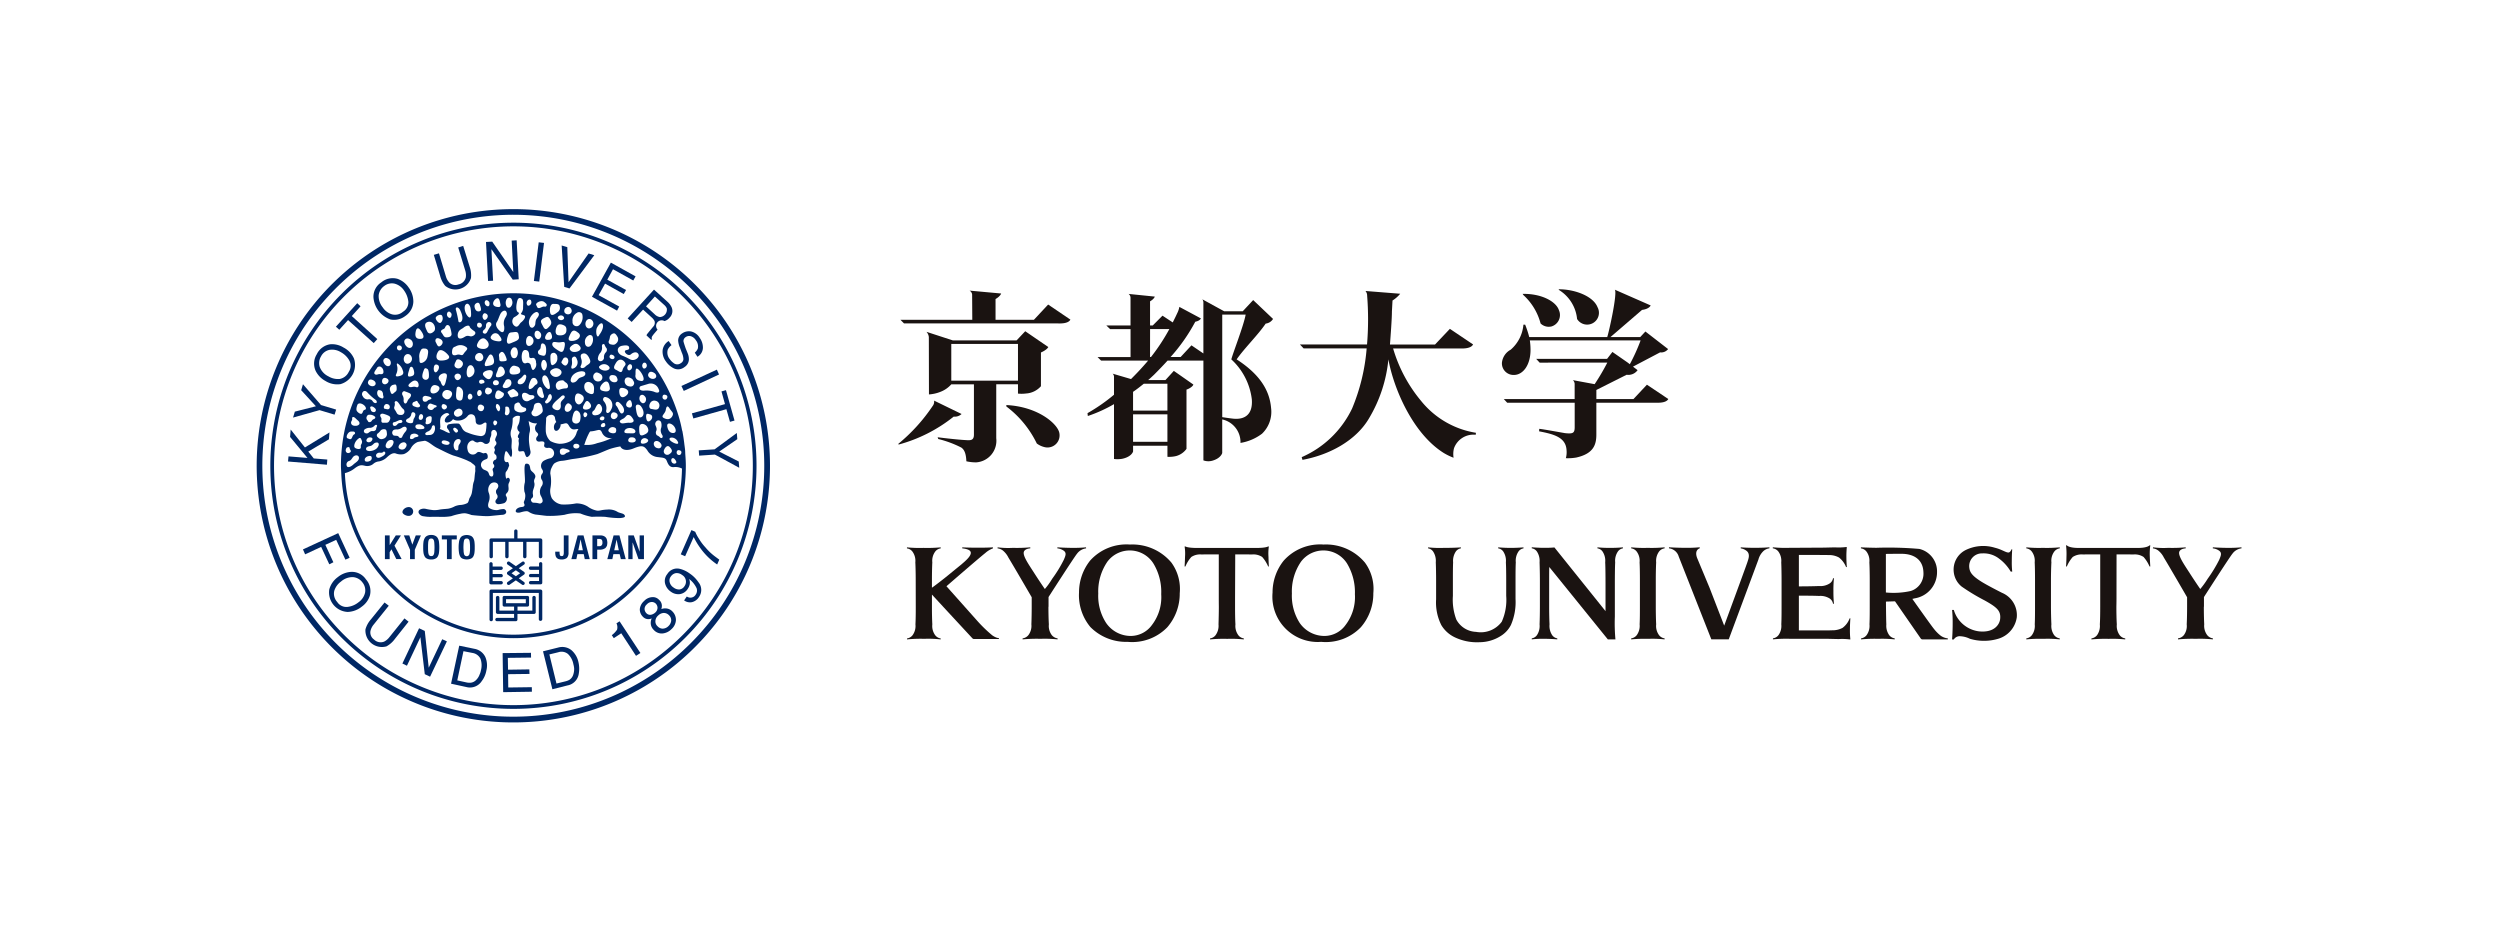 <svg xmlns="http://www.w3.org/2000/svg" xmlns:xlink="http://www.w3.org/1999/xlink" width="263" height="98" viewBox="0 0 263 98">
  <defs>
    <clipPath id="clip-path">
      <rect id="長方形_26076" data-name="長方形 26076" width="263" height="98" transform="translate(122 4260)" fill="#fff" stroke="#707070" stroke-width="1"/>
    </clipPath>
  </defs>
  <g id="マスクグループ_218" data-name="マスクグループ 218" transform="translate(-122 -4260)" clip-path="url(#clip-path)">
    <g id="グループ_4" data-name="グループ 4" transform="translate(-164.615 4012.117)">
      <g id="グループ_1" data-name="グループ 1" transform="translate(313.616 269.883)">
        <path id="パス_1" data-name="パス 1" d="M329.947,302.115c-.262.031-.6.279-.558.564.057.205.422.365.65.355A.465.465,0,1,0,329.947,302.115Z" transform="translate(-314.046 -270.762)" fill="#002764"/>
        <path id="パス_2" data-name="パス 2" d="M329.172,305.17h-.541l-.627,1h-.017v-1h-.5v2.495h.5v-.73l.188-.3.507,1.026h.564l-.752-1.412Z" transform="translate(-313.995 -270.846)" fill="#002764"/>
        <path id="パス_3" data-name="パス 3" d="M330.425,306.143h0l-.319-.973h-.576l.655,1.516v.978h.5v-.978l.644-1.516h-.542Z" transform="translate(-314.05 -270.846)" fill="#002764"/>
        <path id="パス_4" data-name="パス 4" d="M333.172,305.488a.555.555,0,0,0-.256-.266.845.845,0,0,0-.445-.1.878.878,0,0,0-.45.1.55.55,0,0,0-.251.266,1.076,1.076,0,0,0-.12.414,3.7,3.7,0,0,0-.023.524,3.572,3.572,0,0,0,.023.517,1.13,1.13,0,0,0,.12.414.494.494,0,0,0,.251.251.87.87,0,0,0,.45.091.838.838,0,0,0,.445-.091.5.5,0,0,0,.256-.251,1.028,1.028,0,0,0,.12-.414,4.562,4.562,0,0,0,.029-.517,4.736,4.736,0,0,0-.029-.524A.984.984,0,0,0,333.172,305.488Zm-.371,1.357a1.142,1.142,0,0,1-.045.289.5.5,0,0,1-.1.162.3.3,0,0,1-.182.048.259.259,0,0,1-.28-.21.926.926,0,0,1-.045-.289c-.012-.115-.012-.251-.012-.418s0-.313.012-.428a.987.987,0,0,1,.045-.294.289.289,0,0,1,.1-.16.316.316,0,0,1,.177-.048.335.335,0,0,1,.182.048.519.519,0,0,1,.1.16,1.225,1.225,0,0,1,.045.294c.006.115.017.253.017.428S332.807,306.73,332.8,306.845Z" transform="translate(-314.107 -270.844)" fill="#002764"/>
        <path id="パス_5" data-name="パス 5" d="M333.643,305.592h.536v2.073h.5v-2.073h.536v-.422h-1.573Z" transform="translate(-314.162 -270.846)" fill="#002764"/>
        <path id="パス_6" data-name="パス 6" d="M337.015,305.488a.585.585,0,0,0-.257-.266,1.1,1.1,0,0,0-.895,0,.543.543,0,0,0-.25.266,1.076,1.076,0,0,0-.12.414,3.6,3.6,0,0,0-.035.524,3.473,3.473,0,0,0,.035.517,1.129,1.129,0,0,0,.12.414.488.488,0,0,0,.25.251,1.141,1.141,0,0,0,.895,0,.524.524,0,0,0,.257-.251,1.125,1.125,0,0,0,.114-.414,3.567,3.567,0,0,0,.023-.517,3.693,3.693,0,0,0-.023-.524A1.074,1.074,0,0,0,337.015,305.488Zm-.371,1.357a1.477,1.477,0,0,1-.046.289.361.361,0,0,1-.108.162.29.29,0,0,1-.462-.162,2.269,2.269,0,0,1-.046-.289c0-.115-.017-.251-.017-.418s.012-.313.017-.428a2.528,2.528,0,0,1,.046-.294.289.289,0,0,1,.1-.16.315.315,0,0,1,.176-.048.31.31,0,0,1,.183.048.367.367,0,0,1,.108.16,1.6,1.6,0,0,1,.046.294,3.033,3.033,0,0,1,.018.428A2.944,2.944,0,0,1,336.645,306.845Z" transform="translate(-314.212 -270.844)" fill="#002764"/>
        <path id="パス_7" data-name="パス 7" d="M346.807,306.956a.781.781,0,0,1-.045.3c-.029.062-.08.09-.183.09a.182.182,0,0,1-.177-.09.942.942,0,0,1-.04-.3v-.072h-.455v.106a1.018,1.018,0,0,0,.028.269.5.5,0,0,0,.1.24.55.55,0,0,0,.2.152.963.963,0,0,0,.331.05.853.853,0,0,0,.569-.164.781.781,0,0,0,.171-.569v-1.8h-.5Z" transform="translate(-314.497 -270.846)" fill="#002764"/>
        <path id="パス_8" data-name="パス 8" d="M348.319,305.17l-.666,2.494h.524l.108-.524h.667l.108.524h.524l-.656-2.494Zm.063,1.561.233-1.121h.012l.233,1.121Z" transform="translate(-314.545 -270.846)" fill="#002764"/>
        <path id="パス_9" data-name="パス 9" d="M351.459,305.649a.583.583,0,0,0-.108-.239.63.63,0,0,0-.217-.167.778.778,0,0,0-.325-.072h-.877v2.494h.5v-.993h.268a1.069,1.069,0,0,0,.331-.044,1,1,0,0,0,.263-.127,1.231,1.231,0,0,0,.16-.235,1.54,1.54,0,0,0,.046-.339A1.434,1.434,0,0,0,351.459,305.649Zm-.558.558a.3.3,0,0,1-.239.1h-.233v-.762h.211a.362.362,0,0,1,.279.09.536.536,0,0,1,.062.295A.363.363,0,0,1,350.9,306.207Z" transform="translate(-314.607 -270.846)" fill="#002764"/>
        <path id="パス_10" data-name="パス 10" d="M352.2,305.17l-.66,2.494h.529l.109-.524h.66l.125.524h.514l-.661-2.494Zm.069,1.561.245-1.121h0l.234,1.121Z" transform="translate(-314.651 -270.846)" fill="#002764"/>
        <path id="パス_11" data-name="パス 11" d="M355,306.887h0l-.616-1.717h-.576v2.495h.45v-1.738h.011l.61,1.738h.576V305.17H355Z" transform="translate(-314.712 -270.846)" fill="#002764"/>
        <path id="パス_12" data-name="パス 12" d="M338.97,307.558a.176.176,0,0,0,.183-.173v-1.556h1.3v1.556a.176.176,0,0,0,.183.173.173.173,0,0,0,.171-.173v-1.556h1.527v1.556a.173.173,0,0,0,.171.173.176.176,0,0,0,.182-.173v-1.556h1.3v1.556a.171.171,0,0,0,.177.173.184.184,0,0,0,.188-.173v-1.724a.192.192,0,0,0-.188-.19h-2.422V304.7a.17.17,0,0,0-.171-.175.175.175,0,0,0-.177.175v.767H338.97a.182.182,0,0,0-.171.19v1.724A.173.173,0,0,0,338.97,307.558Z" transform="translate(-314.303 -270.828)" fill="#002764"/>
        <path id="パス_13" data-name="パス 13" d="M338.952,310.4h1.066a.178.178,0,0,0,.183-.179.175.175,0,0,0-.183-.167h-.889v-.4h.889a.172.172,0,0,0,.183-.17.18.18,0,0,0-.183-.175h-.889v-.431h.889a.178.178,0,1,0,0-.356h-.889v-.281a.175.175,0,0,0-.177-.175.17.17,0,0,0-.17.175v1.983A.172.172,0,0,0,338.952,310.4Z" transform="translate(-314.303 -270.924)" fill="#002764"/>
        <path id="パス_14" data-name="パス 14" d="M344.3,308.06a.172.172,0,0,0-.176.175v.281h-.889a.178.178,0,0,0,0,.356h.889v.431h-.889a.177.177,0,0,0-.171.175.169.169,0,0,0,.171.17h.889v.4h-.889a.172.172,0,0,0-.171.167.176.176,0,0,0,.171.179H344.3a.164.164,0,0,0,.165-.179v-1.983A.162.162,0,0,0,344.3,308.06Z" transform="translate(-314.419 -270.924)" fill="#002764"/>
        <path id="パス_15" data-name="パス 15" d="M342.555,309.229a.183.183,0,0,0-.08-.153l-.548-.375.548-.38a.167.167,0,0,0,.052-.247.163.163,0,0,0-.24-.048l-.666.458-.661-.458a.175.175,0,0,0-.251.048.18.18,0,0,0,.052.247l.548.38-.548.375a.19.19,0,0,0-.074.153.164.164,0,0,0,.074.144l.548.387-.548.384a.171.171,0,0,0-.052.239.187.187,0,0,0,.149.08.193.193,0,0,0,.1-.026l.661-.462.666.462a.177.177,0,0,0,.1.026.174.174,0,0,0,.091-.319l-.548-.384.548-.387A.159.159,0,0,0,342.555,309.229Zm-.935.313-.456-.313.456-.314.45.314Z" transform="translate(-314.354 -270.923)" fill="#002764"/>
        <path id="パス_16" data-name="パス 16" d="M344.163,311.025H338.97a.176.176,0,0,0-.171.183v2.976a.171.171,0,0,0,.171.174.174.174,0,0,0,.183-.174v-2.8h4.832v2.759a.174.174,0,0,0,.177.18.186.186,0,0,0,.188-.18v-2.932A.186.186,0,0,0,344.163,311.025Z" transform="translate(-314.303 -271.005)" fill="#002764"/>
        <path id="パス_17" data-name="パス 17" d="M343.5,311.713a.173.173,0,0,0-.177.165v1.381h-1.561v-.422H342.8a.168.168,0,0,0,.177-.173v-.786a.166.166,0,0,0-.177-.165h-2.434a.168.168,0,0,0-.171.165v.786a.169.169,0,0,0,.171.173H341.4v.422h-1.545v-1.381a.178.178,0,0,0-.183-.165.182.182,0,0,0-.182.165v1.559a.184.184,0,0,0,.182.171H341.4v.418h-1.8a.179.179,0,0,0-.177.175.176.176,0,0,0,.177.174h1.972a.17.17,0,0,0,.183-.174v-.593H343.5a.168.168,0,0,0,.176-.171v-1.559A.166.166,0,0,0,343.5,311.713Zm-2.946.771v-.426h2.08v.426Z" transform="translate(-314.32 -271.024)" fill="#002764"/>
        <path id="パス_18" data-name="パス 18" d="M340.625,269.883a27,27,0,1,0,26.993,27A27,27,0,0,0,340.625,269.883Zm18.661,45.658a26.4,26.4,0,1,1,7.728-18.66A26.33,26.33,0,0,1,359.286,315.541Z" transform="translate(-313.616 -269.883)" fill="#002764"/>
        <path id="パス_19" data-name="パス 19" d="M340.666,271.35a25.573,25.573,0,1,0,25.574,25.572A25.571,25.571,0,0,0,340.666,271.35Zm17.811,43.376a25.184,25.184,0,1,1,7.375-17.8A25.093,25.093,0,0,1,358.477,314.726Z" transform="translate(-313.656 -269.923)" fill="#002764"/>
        <path id="パス_20" data-name="パス 20" d="M321.14,296.877l-1.425-.116-.576-.722,2.172-1.292.057-.722-2.582,1.581-1.5-1.887-.063.777,1.83,2.21-1.995-.162-.051.54,4.092.338Z" transform="translate(-313.708 -270.533)" fill="#002764"/>
        <path id="パス_21" data-name="パス 21" d="M321.919,292.022l.165-.534-1.59-.477-1.9-2.189-.188.627,1.55,1.691-2.217.564-.188.625,2.787-.783Z" transform="translate(-313.723 -270.4)" fill="#002764"/>
        <path id="パス_22" data-name="パス 22" d="M321.023,288.36a2.33,2.33,0,0,0,1.573.333,2.1,2.1,0,0,0,1.425-2.7,2.4,2.4,0,0,0-1.1-1.154,2.255,2.255,0,0,0-1.413-.339,1.881,1.881,0,0,0-1.4,1.05,1.856,1.856,0,0,0-.114,1.753A2.438,2.438,0,0,0,321.023,288.36Zm-.467-2.587a1.284,1.284,0,0,1,.889-.686,1.716,1.716,0,0,1,1.2.247,2.252,2.252,0,0,1,.895.885,1.157,1.157,0,0,1-.068,1.184,1.326,1.326,0,0,1-.958.746,1.944,1.944,0,0,1-1.174-.273,1.813,1.813,0,0,1-.917-.984A1.363,1.363,0,0,1,320.556,285.773Z" transform="translate(-313.785 -270.281)" fill="#002764"/>
        <path id="パス_23" data-name="パス 23" d="M323.465,281.832l2.7,2.424.376-.422-2.685-2.424.923-1.024-.348-.329-2.246,2.474.359.319Z" transform="translate(-313.85 -270.161)" fill="#002764"/>
        <path id="パス_24" data-name="パス 24" d="M328.015,281.691a1.923,1.923,0,0,0,1.585-.363,1.876,1.876,0,0,0,.843-1.493,2.5,2.5,0,0,0-.5-1.513,2.363,2.363,0,0,0-1.157-.9,1.867,1.867,0,0,0-1.71.365,1.8,1.8,0,0,0-.832,1.539,2.659,2.659,0,0,0,1.772,2.362Zm-.632-3.52a1.3,1.3,0,0,1,1.105-.239,1.717,1.717,0,0,1,.986.728,2.445,2.445,0,0,1,.445,1.184,1.157,1.157,0,0,1-.57,1.041,1.252,1.252,0,0,1-1.168.266,1.759,1.759,0,0,1-.958-.726,1.874,1.874,0,0,1-.427-1.284A1.409,1.409,0,0,1,327.383,278.171Z" transform="translate(-313.96 -270.087)" fill="#002764"/>
        <path id="パス_25" data-name="パス 25" d="M333.972,278.062a1.713,1.713,0,0,0,2.713-.821,2.706,2.706,0,0,0-.136-1.176l-.684-2.207-.524.167.74,2.428a1.625,1.625,0,0,1,.063.71.983.983,0,0,1-.781.751.9.9,0,0,1-.941-.183,1.623,1.623,0,0,1-.376-.662l-.73-2.428-.541.161.666,2.211A2.717,2.717,0,0,0,333.972,278.062Z" transform="translate(-314.139 -269.991)" fill="#002764"/>
        <path id="パス_26" data-name="パス 26" d="M339.165,277.508l-.177-3.321,2.246,3.207.627-.038-.217-4.1-.524.03.171,3.313-2.217-3.205-.655.036.217,4.1Z" transform="translate(-314.293 -269.975)" fill="#002764"/>
        <path id="パス_27" data-name="パス 27" d="M344.664,273.536l-.559-.065-.507,4.069.564.066Z" transform="translate(-314.434 -269.981)" fill="#002764"/>
        <path id="パス_28" data-name="パス 28" d="M347.425,278.337l2.61-3.5-.6-.182-2.109,3.019-.131-3.684-.593-.175.268,4.354Z" transform="translate(-314.516 -269.99)" fill="#002764"/>
        <path id="パス_29" data-name="パス 29" d="M352.518,280.72l.228-.429-2.166-1.2.678-1.214,1.966,1.1.239-.426-1.972-1.087.6-1.1,2.132,1.186.245-.433-2.6-1.448-1.989,3.591Z" transform="translate(-314.605 -270.041)" fill="#002764"/>
        <path id="パス_30" data-name="パス 30" d="M354.162,281.989l1.2-1.3.9.822a1.293,1.293,0,0,1,.307.386.589.589,0,0,1-.148.594l-.44.532c-.1.125-.17.213-.205.255a.461.461,0,0,0-.051.129l.5.471.069-.072a.345.345,0,0,1,.028-.312,3.02,3.02,0,0,1,.205-.273l.359-.423a.586.586,0,0,1,.73-.9,1.1,1.1,0,0,0,.524-.352.974.974,0,0,0,.228-1.09,1.823,1.823,0,0,0-.473-.619l-1.385-1.251-2.769,3.033Zm2.44-2.678.98.887a1.034,1.034,0,0,1,.273.359.78.78,0,0,1-.724.917.969.969,0,0,1-.547-.291l-.912-.838Z" transform="translate(-314.711 -270.12)" fill="#002764"/>
        <path id="パス_31" data-name="パス 31" d="M358.267,286.018a1.075,1.075,0,0,1-.2-1.011,1.325,1.325,0,0,1,.388-.456l-.3-.433a1.344,1.344,0,0,0-.632.935,1.68,1.68,0,0,0,.331,1.195,2.172,2.172,0,0,0,.872.759,1.057,1.057,0,0,0,1.089-.145.987.987,0,0,0,.468-.786,1.651,1.651,0,0,0-.125-.661l-.217-.534c-.125-.363-.2-.6-.228-.728a.5.5,0,0,1,.233-.448.639.639,0,0,1,.513-.1.96.96,0,0,1,.559.434,1.026,1.026,0,0,1,.205.872,1.2,1.2,0,0,1-.32.434l.28.431a1.121,1.121,0,0,0,.575-.931,1.742,1.742,0,0,0-.33-1.052,1.453,1.453,0,0,0-.884-.673,1.237,1.237,0,0,0-.975.2.882.882,0,0,0-.415.752,2.288,2.288,0,0,0,.194.762l.194.519a1.772,1.772,0,0,1,.165.672.514.514,0,0,1-.285.429.6.6,0,0,1-.769-.038A1.681,1.681,0,0,1,358.267,286.018Z" transform="translate(-314.813 -270.243)" fill="#002764"/>
        <path id="パス_32" data-name="パス 32" d="M359.8,289.483l3.71-1.729-.228-.513-3.728,1.721Z" transform="translate(-314.869 -270.357)" fill="#002764"/>
        <path id="パス_33" data-name="パス 33" d="M360.69,291.9l.148.54,3.477-.978.376,1.332.479-.133-.9-3.2-.473.133.371,1.336Z" transform="translate(-314.9 -270.417)" fill="#002764"/>
        <path id="パス_34" data-name="パス 34" d="M361.428,295.92l.04.559,1.659-.114,2.559,1.387-.051-.657-2.052-1.045,1.9-1.307-.051-.65-2.337,1.721Z" transform="translate(-314.92 -270.543)" fill="#002764"/>
        <path id="パス_35" data-name="パス 35" d="M321.823,307.99l-.844-1.835,1.14-.524.969,2.084.445-.2-1.2-2.591-3.71,1.712.228.519,1.687-.783.855,1.831Z" transform="translate(-313.753 -270.839)" fill="#002764"/>
        <path id="パス_36" data-name="パス 36" d="M325.319,309.894a1.776,1.776,0,0,0-1.561-.779,2.426,2.426,0,0,0-1.379.54,2.378,2.378,0,0,0-.912,1.309,2.057,2.057,0,0,0,1.927,2.365,2.484,2.484,0,0,0,1.5-.562,2.244,2.244,0,0,0,.849-1.174A1.856,1.856,0,0,0,325.319,309.894Zm-.086,1.411a1.731,1.731,0,0,1-.7,1.015,2.215,2.215,0,0,1-1.162.481,1.149,1.149,0,0,1-1.066-.517,1.3,1.3,0,0,1-.313-1.17,1.9,1.9,0,0,1,.707-.98,1.835,1.835,0,0,1,1.266-.467,1.359,1.359,0,0,1,.985.547A1.325,1.325,0,0,1,325.233,311.305Z" transform="translate(-313.829 -270.953)" fill="#002764"/>
        <path id="パス_37" data-name="パス 37" d="M329.484,314.1l-1.59,1.981a1.652,1.652,0,0,1-.552.463.982.982,0,0,1-1.06-.224.9.9,0,0,1-.376-.885,1.606,1.606,0,0,1,.342-.689l1.585-1.979-.445-.341-1.443,1.79a2.708,2.708,0,0,0-.564,1.033,1.734,1.734,0,0,0,2.212,1.792,2.712,2.712,0,0,0,.889-.789l1.436-1.808Z" transform="translate(-313.936 -271.044)" fill="#002764"/>
        <path id="パス_38" data-name="パス 38" d="M332.147,319.362l-.416-3.868-.6-.281-1.755,3.708.479.234,1.414-3,.462,3.889.559.264,1.767-3.716-.49-.224Z" transform="translate(-314.046 -271.12)" fill="#002764"/>
        <path id="パス_39" data-name="パス 39" d="M337.1,317.426l-1.6-.33-.861,4,1.6.349a1.477,1.477,0,0,0,1.629-.62,2.566,2.566,0,0,0,.484-1.1,2.236,2.236,0,0,0-.108-1.439A1.555,1.555,0,0,0,337.1,317.426Zm.679,2.276a1.557,1.557,0,0,1-.131.414,1.529,1.529,0,0,1-.359.578.946.946,0,0,1-.593.3,1.532,1.532,0,0,1-.467-.039l-.935-.206.65-3.074.957.187a1.127,1.127,0,0,1,.839.62A2.057,2.057,0,0,1,337.78,319.7Z" transform="translate(-314.19 -271.171)" fill="#002764"/>
        <path id="パス_40" data-name="パス 40" d="M340.81,321.517l-.017-1.4,2.251-.027-.017-.479-2.24.034-.023-1.246,2.445-.03-.011-.5-2.981.03.057,4.109,3.021-.046-.006-.479Z" transform="translate(-314.342 -271.192)" fill="#002764"/>
        <path id="パス_41" data-name="パス 41" d="M347.575,317.571a1.553,1.553,0,0,0-1.4-.273l-1.59.395.986,3.992,1.579-.4a1.458,1.458,0,0,0,1.2-1.256,2.988,2.988,0,0,0-.04-1.208A2.285,2.285,0,0,0,347.575,317.571Zm.188,2.586a.985.985,0,0,1-.4.534,1.619,1.619,0,0,1-.416.16l-.945.232-.747-3.063.929-.225a1.068,1.068,0,0,1,1.026.179,1.991,1.991,0,0,1,.57,1.079,2.435,2.435,0,0,1,.08.426A1.87,1.87,0,0,1,347.763,320.156Z" transform="translate(-314.461 -271.175)" fill="#002764"/>
        <path id="パス_42" data-name="パス 42" d="M352.514,314.668a.958.958,0,0,1,.062.68,2.439,2.439,0,0,1-.553.572l.211.313.786-.513,1.551,2.374.462-.3-2.189-3.333Z" transform="translate(-314.664 -271.099)" fill="#002764"/>
        <path id="パス_43" data-name="パス 43" d="M357.783,313.032a1.059,1.059,0,0,0-.468.076,1.039,1.039,0,0,0,.057-.41.832.832,0,0,0-.291-.564.879.879,0,0,0-.724-.287,1.252,1.252,0,0,0-.855.41,1.3,1.3,0,0,0-.45.866,1.074,1.074,0,0,0,.319.779.785.785,0,0,0,.564.261.837.837,0,0,0,.371-.08,1.15,1.15,0,0,0-.091.647,1.037,1.037,0,0,0,.3.561,1.119,1.119,0,0,0,.929.377,1.522,1.522,0,0,0,.941-.455,1.365,1.365,0,0,0,.468-.962,1.253,1.253,0,0,0-.36-.887A1.016,1.016,0,0,0,357.783,313.032Zm-1.579.674a.548.548,0,0,1-.462-.173.662.662,0,0,1-.188-.431.637.637,0,0,1,.245-.5.7.7,0,0,1,.513-.243.589.589,0,0,1,.422.171.635.635,0,0,1,.182.456.706.706,0,0,1-.245.49A.935.935,0,0,1,356.2,313.706Zm1.875,1.172a.879.879,0,0,1-.639.285.762.762,0,0,1-.518-.249.684.684,0,0,1-.228-.57.8.8,0,0,1,.279-.553.892.892,0,0,1,.576-.279.747.747,0,0,1,.587.252.712.712,0,0,1,.217.578A.923.923,0,0,1,358.08,314.878Z" transform="translate(-314.746 -271.028)" fill="#002764"/>
        <path id="パス_44" data-name="パス 44" d="M360.353,309.261a2.875,2.875,0,0,0-1-.471,1.207,1.207,0,0,0-1.334.544,1.147,1.147,0,0,0-.223,1.033,1.467,1.467,0,0,0,.588.817,1.316,1.316,0,0,0,.957.261,1.192,1.192,0,0,0,.821-.542,1.283,1.283,0,0,0,.217-.5.959.959,0,0,0-.069-.552,2.578,2.578,0,0,1,.8.993.745.745,0,0,1-.115.671.6.6,0,0,1-.262.237.649.649,0,0,1-.661-.057l-.285.41a1.027,1.027,0,0,0,.8.191,1.2,1.2,0,0,0,.769-.555,1.273,1.273,0,0,0-.068-1.557A3.359,3.359,0,0,0,360.353,309.261Zm-.513,1.329a.728.728,0,0,1-.536.365.932.932,0,0,1-.622-.2.915.915,0,0,1-.41-.555.688.688,0,0,1,.13-.624.816.816,0,0,1,.5-.336.892.892,0,0,1,.672.192.8.8,0,0,1,.4.593A.782.782,0,0,1,359.841,310.59Z" transform="translate(-314.82 -270.944)" fill="#002764"/>
        <path id="パス_45" data-name="パス 45" d="M362.082,306.42a5.182,5.182,0,0,1-.684-.912,3.95,3.95,0,0,1-.394-.737l-.4-.176-1.123,2.551.462.2.9-2.019a7.823,7.823,0,0,0,.725,1.2,7.019,7.019,0,0,0,1.744,1.688l.222-.51c-.337-.251-.582-.429-.724-.554A5.71,5.71,0,0,1,362.082,306.42Z" transform="translate(-314.867 -270.83)" fill="#002764"/>
        <path id="パス_46" data-name="パス 46" d="M358.845,294.744c-.052-.414-.114-.843-.194-1.258a.116.116,0,0,0-.029-.068,13.6,13.6,0,0,0-.4-1.615,18.145,18.145,0,0,0-35.491,5.327c0,.279.028.562.034.833a18.134,18.134,0,0,0,36.249-.833c0-.387-.023-.771-.052-1.157-.012-.151-.012-.3-.022-.45C358.919,295.257,358.873,295.014,358.845,294.744Zm-.468.764c.274.091.171.373.046.466a.259.259,0,0,1-.375-.227C358.047,295.534,358.172,295.44,358.377,295.508Zm-.285-1.045c.484.7-.66.2-.78-.084S357.807,294.064,358.092,294.463Zm-.085,2.23c.085.224-.36.342-.5,0C357.38,296.359,357.727,296.066,358.008,296.693Zm-.719-.791a.37.37,0,0,1-.592-.353c.074-.271.337-.646.592-.418C357.677,295.515,357.585,295.7,357.289,295.9Zm.439-2.223c-.336.034-.564-.186-.66-.657s.381-.4.66-.1C357.978,293.194,358.07,293.646,357.727,293.68Zm-.826-4c.279.084.165.367.046.46a.26.26,0,0,1-.388-.221C356.559,289.695,356.679,289.6,356.9,289.679Zm0,1.6c.062-.4.182-.548.41-.171s.5.452.251.851c-.211.335-.548.323-.884.136S356.822,291.67,356.9,291.275Zm-.479,1.306a1.064,1.064,0,0,1-.035.661.864.864,0,0,0,.149.658c.142.273-.1.387-.223.255a.986.986,0,0,0-.341-.234.407.407,0,0,1-.069-.467c.086-.211.006-.374-.09-.6a.4.4,0,0,1,.239-.492A.3.3,0,0,1,356.423,292.582Zm.034,2.474c-.069.209-.217.289-.484.2-.365-.1-.45-.63-.137-.72C356.132,294.435,356.519,294.839,356.457,295.055Zm-.268-4.05c-.148.352-.57.167-.8.145s-.279-.35-.136-.591a.476.476,0,0,1,.564-.271A.5.5,0,0,1,356.189,291Zm-1.6,2.876c-.416.167-.484-.06-.479-.724s.672-.45.855-.112C355.209,293.506,354.992,293.718,354.587,293.881Zm.245.844c-.16.076-.582.178-.552-.122a.4.4,0,0,1,.552-.354C355.237,294.417,354.992,294.662,354.833,294.726Zm-9.1.09a2.485,2.485,0,0,1-.975-.293,1.567,1.567,0,0,1-.479-1.162c-.012-.445.04-.9.04-1.238V292.1a.54.54,0,0,1,.445-.321.384.384,0,0,1,.49.348,1.211,1.211,0,0,0,.131.4.713.713,0,0,0-.2.8c.108.194.353.186.553-.15a.769.769,0,0,0,.108-.412.526.526,0,0,0,.057,0c.484-.093.592-.233.809.146s.416.433.718.376a.819.819,0,0,1,.285-.012,2.47,2.47,0,0,0-.176.323,1.564,1.564,0,0,1-.644.933A2.361,2.361,0,0,1,345.736,294.816Zm1.054.73c.057.153-.222.171-.341.235-.1.061-.165.213-.439.193s-.263-.375-.229-.49.229-.227.445-.165C346.226,295.318,346.716,295.394,346.79,295.546Zm-7.78-1.007a.32.32,0,0,1,.023.4c-.074.076-.205.247-.16.34a.3.3,0,0,1,.022.321.254.254,0,0,0,.1.353c.125.072.182.479-.029.544s-.3.349-.188.459a.276.276,0,0,1,0,.4c-.114.087-.1.19-.046.351s.091.6-.188.546-.189-.373-.4-.536-.422-.133-.559-.35a.534.534,0,0,1,.075-.752c.29-.235.518-.118.518-.441s-.183-.456-.365-.369-.536-.309-.8-.034a.548.548,0,0,1-.945-.287c-.223-.743.41-1.138.621-.982,0,0,.257.225.48.161a.55.55,0,0,1,.6.082.387.387,0,0,0,.632-.281c-.022-.289.177-.407.149-.733s.222-.425.393-.353a.475.475,0,0,1,.142.634C338.97,294.264,338.9,294.433,339.01,294.539Zm-4.371.147c.137-.365.45-.422.6-.331.131.089.131.249-.034.49-.245.309.017.615-.262.662S334.5,295.055,334.639,294.686Zm-.056-1.511c.12-.111.244-.018.37.1.251.227-.051.445-.182.331S334.457,293.283,334.582,293.175Zm.507-.486a3.606,3.606,0,0,0-1.037.08.306.306,0,0,0-.08.482.987.987,0,0,1,.216.452,2.208,2.208,0,0,1-.581-.249c-.12-.059-.285-.124-.474-.2a.954.954,0,0,0,.057-.175c.006-.351-.114-.9.142-1.186s.622-.408.753-.22c0,.022.04.064.051.106-.034.012-.051.016-.09.031-.348.2-.548.7-.223.767a.794.794,0,0,0,.7-.358.813.813,0,0,0,.5.153,1.287,1.287,0,0,0,1.049-.488.45.45,0,0,1,.678-.044c.023.022.034.044.057.066H336.8a1.193,1.193,0,0,1,.1.39c0,.232.029.372.183.463a.569.569,0,0,0,.6-.08v.012s.285-.249.365,0c-.012.216-.017.4-.034.532a.752.752,0,0,0-.017.194c-.006,0-.006,0-.006,0-.068.373-.148.539-.518.592a5.086,5.086,0,0,1-1.408-.365l.006,0a.937.937,0,0,1-.536-.369C335.386,293.019,335.266,292.731,335.089,292.689Zm-1.192,2.237c-.148,0-.552-.072-.564-.254s.155-.263.456-.183C334.382,294.634,334.154,294.934,333.9,294.926Zm-4.439-1.314a2.043,2.043,0,0,0-.3.52.214.214,0,0,1-.341-.038c-.052-.084-.1-.114-.319-.125s-.257-.026-.325-.148a.337.337,0,0,1,.04-.4c.085-.114.285-.124.449-.114a.978.978,0,0,0,.508-.193c.165-.1.347-.148.445,0S329.618,293.441,329.458,293.612Zm.012,1.691a.454.454,0,0,1-.616,0c-.177-.186.08-.526.285-.6s.331-.064.445.08C329.709,294.945,329.6,295.155,329.47,295.3Zm-3.135-3.313c.046.1-.046.2-.137.228a.382.382,0,0,0-.228.187.3.3,0,0,1-.273.133c-.1-.008-.1-.1-.211-.232a.35.35,0,0,1,0-.421c.074-.139.188-.129.319-.129A.8.8,0,0,1,326.335,291.989Zm.022-.861a.215.215,0,0,1-.233.344c-.251-.036-.251-.267-.307-.412S325.97,290.718,326.357,291.128Zm-.553,2.009a.69.69,0,0,0,.484-.253c.177-.154.308,0,.223.116a1.083,1.083,0,0,0-.086.317.347.347,0,0,1-.359.16c-.177-.022-.3.078-.45.193a.327.327,0,0,1-.445-.078.244.244,0,0,1,.108-.325A.872.872,0,0,1,325.8,293.137Zm.233,1.23a.394.394,0,0,1-.41.285c-.16-.018-.279-.129-.176-.319a.38.38,0,0,1,.421-.182S326.1,294.174,326.038,294.368Zm-.758,1.969a.534.534,0,0,1,.337-.221c.165-.05.262-.018.319.042a.33.33,0,0,1-.063.4.621.621,0,0,1-.5.125C325.206,296.655,325.206,296.431,325.28,296.336Zm.524-.76c-.131.018-.359-.031-.4-.125a.216.216,0,0,1,.091-.3c.12-.088.307-.08.433-.137a1.3,1.3,0,0,0,.279-.228.49.49,0,0,1,.376-.1c.08.017.154.108.125.267a.762.762,0,0,1-.279.4A1.133,1.133,0,0,1,325.8,295.577Zm.667.326a.392.392,0,0,1,.387-.146c.223.014.285-.04.313-.082a.135.135,0,0,1,.229.082c.022.185-.2.325-.348.4-.13.069-.353.2-.518.093A.252.252,0,0,1,326.472,295.9Zm.672-1.6c-.285.088-.41-.07-.558-.2a.25.25,0,0,1,.056-.4,1.582,1.582,0,0,0,.28-.3.5.5,0,0,1,.484-.1c.136.042.154.27.17.506A.521.521,0,0,1,327.144,294.3Zm-.273-2.406c-.034-.186.1-.254.262-.251a2.669,2.669,0,0,1,.673.247c.176.129.142.316,0,.548s-.337.137-.593.161-.233-.184-.216-.351S326.922,292.081,326.871,291.894Zm.98-.836c-.091.207-.331.091-.474.08s-.165-.2-.08-.339a.27.27,0,0,1,.325-.161A.309.309,0,0,1,327.851,291.058Zm-.371-2.529a.3.3,0,0,1-.416-.319c.006-.218.148-.4.416-.307C327.885,288.041,327.76,288.429,327.481,288.529Zm-.319,1.1c0,.125.08.153.04.319s-.205.077-.388,0a.557.557,0,0,1-.245-.628c.074-.23.211-.148.354-.116C327.087,289.25,327.162,289.5,327.162,289.626Zm.3,5.252c.1-.263.239-.43.468-.468.245-.042.33.091.347.205a.782.782,0,0,1-.45.654C327.543,295.358,327.361,295.155,327.463,294.877Zm.929-4.363c-.034-.132.131-.341.371-.047s.307.515.548.7a.36.36,0,0,1-.149.6c-.228.024-.456.009-.564-.215a3.135,3.135,0,0,0-.188-.323.321.321,0,0,1-.052-.327A.78.78,0,0,0,328.392,290.515Zm1.066-1.223a4.751,4.751,0,0,1,.518.205c.217.114.148.338-.068.56s-.177.419-.342.5-.256-.192-.233-.339a.873.873,0,0,0-.131-.54C329.088,289.424,329.3,289.237,329.458,289.292Zm-1.083,3.237c.125-.023.341-.147.5-.2s.279-.032.319.1-.108.2-.262.2-.229.1-.308.189c-.159.168-.347.126-.409.02C328.181,292.761,328.125,292.563,328.376,292.529Zm1.39-.369a.615.615,0,0,0,.359-.4c.012-.119.069-.358.308-.243.325.167-.04.67-.04.67-.063.161-.018.433-.217.446a.758.758,0,0,1-.5-.1C329.544,292.451,329.52,292.294,329.766,292.161Zm1.243-1.247c-.16.145-.45,0-.45,0-.211-.053-.319-.152-.308-.264s.029-.2.217-.262.257-.177.347.017S331.168,290.777,331.009,290.914Zm.285.831c.17.112.086.546-.165.55s-.234-.274-.149-.446A.2.2,0,0,1,331.294,291.744Zm-1.14,2.075a.6.6,0,0,1,.507-.044c.165.08.245.125.223.221-.006.1-.313.1-.41.164a.487.487,0,0,1-.263.151c-.12.007-.239-.027-.21-.161S330.028,293.885,330.154,293.819Zm.456-.948c.08-.1.2-.1.37-.11s.514.182.536.327-.08.186-.536.186S330.524,292.964,330.61,292.871Zm.73-2.937a.331.331,0,0,1,.4-.149s.45.065.507.205-.194.158-.3.213-.148.2-.4.179S331.316,290.048,331.339,289.934Zm.125-2.9c.091-.239.2-.192.365-.1s.183.65.155.875a.336.336,0,0,1-.564.173C331.157,287.8,331.373,287.266,331.464,287.034Zm.4,4.938c.2-.1.394-.089.416.059a.957.957,0,0,1,0,.213c-.012.194-.04.357-.233.446s-.337.082-.393,0,.028-.207.022-.333A.333.333,0,0,1,331.869,291.972Zm.057,1.528a.655.655,0,0,0,.382-.477c.022-.145.228-.24.3-.071a.877.877,0,0,1-.056.616.5.5,0,0,1-.474.313c-.216,0-.359.061-.445-.053S331.687,293.6,331.926,293.5Zm.4-2.258a.4.4,0,0,1-.439-.182c-.063-.112-.028-.215.056-.344a.239.239,0,0,1,.325-.112s.3.116.45.158.115.187-.051.225S332.508,291.168,332.331,291.242Zm-.177-2.008c.029-.385.234-.659.553-.592.536.114.467.437.216.684S332.131,289.624,332.154,289.235Zm.725-2.739c.245.074.239.41,0,.69s-.4-.044-.365-.363S332.673,286.434,332.878,286.5Zm.108-1.414c.279-.361.849.133,1.077.434.205.262-.046.517-.74.539S332.713,285.442,332.986,285.081Zm.666,2.318c.365.014.229.4.149.757-.263,1.2-.576.1-.576.1C332.707,287.789,333.288,287.377,333.653,287.4Zm-.307,3.4c.068-.2.194-.186.347-.126.234.1.3.351.04.491C333.493,291.313,333.248,290.983,333.345,290.8Zm2.166-4.194a.448.448,0,0,1-.7.169c-.268-.205-.017-.526.056-.719s.354-.161.536.014A.394.394,0,0,1,335.511,286.605Zm.04,3.313c-.018.4-.348.412-.576.239-.205-.171-.091-.83-.063-1.117s.239-.3.44-.114C335.648,289.17,335.591,289.52,335.551,289.918Zm-.422-2.47a.306.306,0,0,1,.165.506c-.143.174-.365.245-.524,0C334.525,287.616,334.856,287.377,335.129,287.449Zm-.091,3.69a.371.371,0,0,1,.5.38c0,.258-.194.351-.4.429a.389.389,0,0,1-.5-.285C334.587,291.4,334.782,291.252,335.038,291.138Zm1.237-3.325c-.331.057-.359-.574-.229-.957s.468-.426.644-.088A.694.694,0,0,1,336.275,287.813Zm-.091,2.314a.4.4,0,0,1,.057-.57c.148-.048.262.021.319.205C336.64,290.014,336.361,290.265,336.184,290.128Zm3.688-3.215c.4.612-.3.927-.656.9s-.034-.522.057-.861C339.347,286.628,339.66,286.582,339.871,286.913Zm-.337-1.71c.263-.216.456.183.582.506.131.359.1.395-.319.427s-.382-.1-.4-.359S339.273,285.423,339.535,285.2Zm-.381,2.938a.262.262,0,0,1,.194.339c-.063.163-.223.178-.416.163a.252.252,0,0,1-.148-.392C338.874,288.106,339.01,288.12,339.153,288.14Zm-1.072-1.5c-.5.055.04-.823.211-1.085s.4-.147.5.232C339,286.506,338.589,286.569,338.081,286.637Zm.484,1.162c-.142.306-.45.279-.8-.138s.49-.673.764-.582C338.783,287.16,338.737,287.449,338.566,287.8Zm-.211,1.784a.314.314,0,0,1-.445-.341c.012-.232.155-.426.445-.315C338.771,289.063,338.64,289.476,338.355,289.584Zm-.774,1.144c.359.118.222.482.062.608a.347.347,0,0,1-.507-.3C337.136,290.758,337.3,290.628,337.58,290.728Zm-.348-1.557c.143-.053.257.011.313.2.08.256-.2.513-.375.379A.4.4,0,0,1,337.232,289.17Zm.331-.685a.218.218,0,0,1-.285-.224c.022-.142.1-.2.285-.2.211,0,.307.171.279.264C337.83,288.429,337.722,288.452,337.563,288.486Zm-.018-3.662c-.632-.137-.541-.384-.359-.722s.536-.506.769-.293C338.623,284.39,338.149,284.956,337.545,284.823Zm-.222.433c.177,0,.313.118.381.346a.406.406,0,0,1-.256.5.484.484,0,0,1-.553-.2.463.463,0,0,1,.109-.524A.542.542,0,0,1,337.324,285.256Zm1.721,7.569c-.16.133-.25-.068-.273-.19s.074-.309.2-.277C339.244,292.438,339.2,292.691,339.044,292.825Zm.023-1.787c-.057-.193-.012-.523.205-.388a.511.511,0,0,1,.12.72C339.261,291.449,339.124,291.222,339.068,291.038Zm.307-.948c-.445.08-.45-.273-.365-.548.069-.283.205-.407.416-.327.1.035.142.088.371.209S339.814,290,339.375,290.09Zm.65-1.868a.335.335,0,0,1,.6-.048c.223.472-.262.825-.666.766S339.859,288.525,340.025,288.222Zm3.231-2.015a.724.724,0,0,1-.233.809c-.142.114-.228-.141-.3-.422h0a.34.34,0,0,0-.484-.273c-.422.148-.514-.458-.468-.855s.205-.582.468-.515c.375.092.279.57.33.73s.28.1.28.1v0S343.182,285.655,343.256,286.207Zm10.185,1.876c.16.209.205.378.074.559-.142.207-.433.15-.638.06a.555.555,0,0,1-.228-.733C352.821,287.7,353.282,287.871,353.442,288.083ZM353,286.518a.194.194,0,0,1,.342.1.361.361,0,0,1-.171.429.174.174,0,0,1-.273-.044A.4.4,0,0,1,353,286.518Zm-.1,3.833c.148-.156.3-.2.387.05.16.426,0,.694-.331.578C352.6,290.861,352.746,290.5,352.895,290.351Zm-.211-.558c-.468.323-.656-.03-.678-.454s.21-.445.513-.367C352.963,289.087,353.145,289.466,352.684,289.793Zm-.325-2.759c-.125.452-.376.151-.7,0-.337-.14-.188-.417,0-.73.217-.365.576-.475.889-.122C352.866,286.556,352.484,286.594,352.359,287.034Zm-.969-1.14c-.194.073-.468-.1-.4-.292.051-.187.188-.209.4-.082C351.538,285.613,351.572,285.818,351.39,285.894Zm-.04,1.7c.313.025.381.139.467.412a.259.259,0,0,1-.228.331.544.544,0,0,1-.61-.353C350.934,287.777,351.031,287.555,351.35,287.595Zm-.952,2.768c-.216-.215-.028-.528.189-.456a.865.865,0,0,1,.575,1.285c-.245.554-.587.448-.529.11A1.077,1.077,0,0,0,350.4,290.363Zm-.239,2.362c.074-.089.3-.143.348-.014.108.265-.109.388-.314.346S350.085,292.816,350.159,292.725Zm-.131-.424c-.165-.106-.022-.269.086-.329.091-.062.314-.032.325.1C350.467,292.358,350.2,292.406,350.027,292.3Zm.986-3.393c.052.349-.245.506-.8.329s.056-.887.341-.959S350.956,288.493,351.014,288.908Zm-.941,1.87a.642.642,0,0,1-.461,1.026c-.5.114-.536-.3-.348-.436s.165-.2.348-.533C349.794,290.522,349.977,290.614,350.073,290.777Zm-.735-1.439c-.011.245-.21.344-.57.147a.72.72,0,0,1-.433-.805.415.415,0,0,1,.548-.35C349.486,288.517,349.349,289.105,349.338,289.339Zm-1.025-1.658c-.131.109-.354.131-.5.221s-.211.228-.3.309a.575.575,0,0,1-.433.169.254.254,0,0,1-.182-.3.935.935,0,0,1,.279-.533,1.339,1.339,0,0,1,.718-.34c.16-.036.427-.014.5.1A.268.268,0,0,1,348.312,287.68Zm-1.192-1.966c.211-.173.359-.012.433.233a.687.687,0,0,1-.222.867c-.5.3-.353-.177-.353-.177C347.149,286.2,346.9,285.887,347.121,285.714Zm-.165-.648c-.365-.265-.028-.544.229-.692a.457.457,0,0,1,.6.1C348.346,284.995,347.32,285.332,346.955,285.066Zm.177-1.076c-.587.05-.524-.239-.245-.773.262-.529.576-.252.815-.068C348.107,283.466,347.719,283.93,347.132,283.991Zm-.245,6.7c.353.311-.091.832-.4.758s-.251-.5-.091-.716S346.682,290.5,346.887,290.69Zm-1.841.391c-.359-.33.548-.944.827-1.23.285-.3.547,0,.291.232-.233.237-.342.331-.314.608C345.93,291.37,345.417,291.415,345.046,291.081Zm-.222-3.583c-.257-.3.062-.5.325-.593a.641.641,0,0,1,.66.141c.165.141.195.4-.1.616A.619.619,0,0,1,344.824,287.5Zm.883,1.637c-.291.08-.445-.345-.353-.619a.588.588,0,0,1,.507-.357c.342-.065.251.04.536.222s.291.606,0,.606A2.012,2.012,0,0,0,345.707,289.135Zm.741-2.589c-.171.139-.4-.1-.49-.21-.109-.1.062-.289.136-.448a.279.279,0,0,1,.514.038A.563.563,0,0,1,346.449,286.546Zm-.827-3.144c-.427-.053-.331-.594-.205-.879s.319-.337.667-.207c.291.114.387.241.359.623S346.05,283.458,345.622,283.4Zm.091.748c.381-.022.678-.226.536.486s-.388.548-.73.323-.622-.421-.553-.695S345.377,284.166,345.713,284.15Zm-.53,1.1a.5.5,0,0,1,.307.506.729.729,0,0,1-.461.775c-.268.125-.268-.53-.268-.847S344.886,285.236,345.183,285.248Zm-.632-1.37c-.257.034-.468-.1-.268-.484s.45-.407.536-.235C345.189,283.924,344.551,283.879,344.551,283.879Zm-.234,1.2c-.034.282-.056.536-.375.464s-.48-.125-.49-.357.245-.243.279-.475.028-.559.325-.42S344.322,284.96,344.316,285.077Zm-.1,1.969c-.211.205-.468-.259-.416-.654s.263-.479.416-.339A.775.775,0,0,1,344.214,287.046ZM343.4,283.8a.564.564,0,0,1-.217-.795c.165-.134.337-.1.514.111C343.941,283.41,343.7,283.891,343.4,283.8Zm-.143,4.788c-.233.129-.279.373-.6.471s-.142-.623.069-.977a.324.324,0,0,1,.587-.018C343.411,288.2,343.507,288.461,343.256,288.593Zm-1.31-.977a.146.146,0,0,1,.268.06s.057.1-.074.43-.353.494-.644.448-.177-.435.034-.55S341.815,287.743,341.946,287.616Zm-1.158-.088c-.4-.012-.387-.482-.188-.722s.319-.237.638-.129a.457.457,0,0,1,.348.5C341.587,287.471,341.193,287.538,340.788,287.528Zm-.046-2.725a.3.3,0,0,1,.45-.049.853.853,0,0,1,.046.892.314.314,0,0,1-.592-.09A.7.7,0,0,1,340.743,284.8Zm-.13-.57c-.445.217-.5-.174-.348-.676s.223-.422.707-.486c.387-.05.433.1.484.486C341.524,283.942,341.063,284.026,340.612,284.234Zm-.593,6.805c-.006-.16.109-.136.251-.114.108.023.177.156.2.432s-.16.48-.313.467-.211-.154-.165-.3A2.141,2.141,0,0,0,340.019,291.039Zm.3-1.5c-.171-.182.108-.3.331-.407s.257-.084.421.053c.348.269.348.422.291.558s-.228.061-.553.185S340.487,289.717,340.316,289.542Zm.661,1.262c.017-.19.114-.209.239-.277.233-.125.307.019.371.124a.655.655,0,0,0,.331.333c.176.066.3.034.3.247s-.353.277-.507.3a1,1,0,0,1-.6-.163C340.92,291.244,340.954,290.983,340.977,290.8Zm.849-.794c-.131-.3-.029-.627.331-.534.3.074.3.241.61.23s.359.167.273.3-.159.082-.474.255A.484.484,0,0,1,341.826,290.01Zm1.025,1.358c.24-.294.075-.682.394-.8.439-.167.581.1.666.418.046.335.183.5-.375.838S342.607,291.663,342.852,291.368Zm.765-1.517a.609.609,0,0,1-.109-.889c.195-.227.314-.053.4.125a4.047,4.047,0,0,0,.155.6C344.169,290,343.941,290.116,343.616,289.85ZM344,287.7c.239-.251.49.133.57.373a4.126,4.126,0,0,1,.142.71c.018.285-.114.414-.421.093S343.776,287.949,344,287.7Zm.257,2.6a1.165,1.165,0,0,0,.267-.472c.04-.186.223-.313.313-.174.234.331-.074.692-.325.862S344.129,290.416,344.26,290.295Zm3.311,4.527c.194.023.337.215.188.386s-.53.126-.57-.089S347.286,294.794,347.571,294.822Zm-.422-2.27c-.136-.2-.1-.373,0-.773s.337-.628.622-.319c.308.3.108.963.108.963A.445.445,0,0,1,347.149,292.552Zm.195-2.494c.022-.409.17-.606.445-.524.666.23.57.67.228,1.015S347.314,290.454,347.344,290.058Zm1.065.443c.125-.239.274-.213.359-.133.661.6-.011.915-.387.833S348.283,290.732,348.409,290.5Zm.04,1.007c.274.072.234.331.069.465s-.257-.068-.274-.184S348.312,291.471,348.449,291.507Zm-.114,3.431a6.763,6.763,0,0,1,.548-1.334.994.994,0,0,0,.068-.094,2.686,2.686,0,0,0,.433-.055c.484-.1.622-.215.8.15a.966.966,0,0,0,1.111.591h.012c-.086.024-.165.056-.257.092a7.436,7.436,0,0,1-1.362.456,2.831,2.831,0,0,1-1.186.186,1.455,1.455,0,0,0-.177.016Zm2.542-1.588a.482.482,0,0,1,.769-.168.474.474,0,0,1,0,.419C351.526,293.829,350.769,293.68,350.876,293.349Zm.7-1.159a.32.32,0,0,1-.45-.333c.023-.233.171-.431.45-.329C352,291.678,351.857,292.085,351.572,292.191Zm.131-1.372c-.205-.215.012-.624.359-.3.787.715.353,1.22.125,1.082C352.006,291.484,351.909,291.038,351.7,290.819Zm.712,1.356c.325-.178.325-.453.61-.387.183.038.308.209.445.433s0,.4-.409.38-.713.156-.912,0C351.966,292.442,352.091,292.35,352.415,292.175Zm.97,1.018c.4.111.467.536,0,.52s-.9.039-.833-.214C352.6,293.243,352.957,293.08,353.385,293.194Zm-.217.956s.41-.093.542.161-.137.414-.53.351S352.985,294.2,353.168,294.15Zm.547-6.576c.023-.308-.068-.909.32-.572.4.333.934,1.439.09,1.162A.5.5,0,0,1,353.715,287.574Zm.582,3.3c.4.518.325,1.1-.046,1.159s-.445-.589-.5-1.015S354.091,290.626,354.3,290.873Zm-.08-1.125c.16-.144.347-.11.513.107.239.294.006.773-.29.68A.552.552,0,0,1,354.217,289.747Zm.616,2.2c-.006-.426.222-.277.427-.226.291.082.279.453,0,.66S354.855,292.37,354.833,291.948Zm.872-4.579c.223.144.291.471,0,.586-.313.128-.74-.165-.65-.456S355.368,287.16,355.7,287.369Zm.445,1.691c.165.289,0,.5-.5.27a2.558,2.558,0,0,0-1.06-.107c-.582.014-.524-.417-.291-.486.291-.08.45-.133.718-.212A.875.875,0,0,1,356.149,289.06Zm-1.561-2.769c.142-.046.245.015.307.2.074.25-.194.511-.371.365A.382.382,0,0,1,354.587,286.29Zm-2.257-1.794c.666-.122.746.088.712.295s-.45.1-.445.305.4.517.638.3.638-.327.793,0-.371.718-.793.57c-.239-.091-.3-.183-.906-.422S351.663,284.62,352.331,284.5Zm-1.4-.544a1.583,1.583,0,0,0,.1-.421.519.519,0,0,1,.381-.335c.16-.036.291.156.416.365a.548.548,0,0,1-.125.672c-.205.227-.41.157-.61.113A.262.262,0,0,1,350.934,283.953Zm-.5,3.157c-.381-.053-.7-.336-.484-.482a.658.658,0,0,1,.821-.088C351.281,286.886,350.808,287.168,350.438,287.11Zm.046-2.679a1.255,1.255,0,0,0,.205.346.385.385,0,0,1-.114.441.709.709,0,0,0-.165.566.4.4,0,0,1-.41.342.279.279,0,0,1-.228-.342,1.035,1.035,0,0,1,.279-.578.843.843,0,0,0,.142-.638C350.176,284.276,350.427,284.265,350.484,284.431Zm-.815-1.829c.205-.4.508-.593.6-.375.183.448-.347,1.115-.347,1.115C349.658,283.913,349.475,283,349.668,282.6Zm.331,4.85a.421.421,0,0,1-.16.8.506.506,0,0,1-.513-.728C349.515,287.265,349.646,287.253,350,287.453Zm-.889-5.673a.516.516,0,0,1,0,.788c-.342.265-.656.006-.656-.366S348.779,281.533,349.11,281.78Zm-.359,1.66a.292.292,0,0,1,.45.091,1,1,0,0,1-.2.98c-.279.224-.576.041-.593-.3A.755.755,0,0,1,348.751,283.44Zm.154,2.466c.223.494-.222.536-.45.787s-.6.182-.5-.065a.915.915,0,0,0,.063-.74c-.074-.221-.1-.438.068-.526C348.4,285.2,348.688,285.4,348.9,285.906Zm-1.379-4.848a.381.381,0,0,1,.582.094,1.166,1.166,0,0,1-.279,1.163.426.426,0,0,1-.73-.35A.92.92,0,0,1,347.525,281.058Zm-1.162-.528a.471.471,0,0,1,.279-.114c.165,0,.285.106.353.307a.365.365,0,0,1-.233.448.431.431,0,0,1-.5-.171A.413.413,0,0,1,346.363,280.53Zm-.263.855c.125.1.171.262-.006.363a.365.365,0,0,1-.461-.055s-.171-.141-.028-.277A.393.393,0,0,1,346.1,281.385Zm-1.015-1.289c.354.008.627-.015.667.282a.535.535,0,0,1-.245.6c-.257.2-.638.463-.747.1S344.733,280.081,345.086,280.1Zm-.353,1.612c.263.41.086.632-.239.931s-.445-.1-.61-.4-.171-.455.223-.653S344.551,281.449,344.733,281.708Zm-.911-1.9c.216,0,.273.061.473.236s.028.383-.125.341c-.211-.054-.41.141-.592.152s-.171-.08-.291-.3S343.6,279.811,343.821,279.811Zm-.434,1.156a.26.26,0,0,1,.149.347c-.04.16-.217.314-.285.466a1.587,1.587,0,0,0-.069.433.551.551,0,0,1-.256.376.249.249,0,0,1-.319-.137.9.9,0,0,1-.081-.59,1.433,1.433,0,0,1,.388-.686C343.029,281.052,343.274,280.909,343.388,280.966Zm-.98-1.258c.125-.093.3-.1.342.1a.362.362,0,0,1-.16.432s-.183.138-.273-.048A.39.39,0,0,1,342.407,279.709Zm-.182,4.148c.062-.325.291-.488.518-.325a.545.545,0,0,1-.136.98C342.237,284.595,342.157,284.187,342.225,283.856Zm-1.294-2.336s.758-.391.45-.535-.189-.909-.08-1.256.353-.268.5-.151.1.6.091.874a.868.868,0,0,1-.142.547c-.125.194-.125.175.222.289s-.08.606-.279.748-.337.658-.7.373A.593.593,0,0,1,340.931,281.521Zm-.764-1.93a.3.3,0,0,1,.552.1.648.648,0,0,1-.108.695.274.274,0,0,1-.41.044A.8.8,0,0,1,340.168,279.591Zm-.018,1.375c.068.137.068.279-.114.566a1.143,1.143,0,0,0-.131.912c.057.467-.062.832-.45.5s-.484-.686-.341-.913c.16-.223.233-.56.4-.88S340.037,280.67,340.15,280.966Zm-1.083-1.421c.341-.18.376.293.439.551s-.062.335-.171.335C338.44,280.414,338.737,279.73,339.068,279.545Zm.3,3.849c.4.475.33.7-.165.634-.48-.056-.941-.266-.6-.634A.455.455,0,0,1,339.364,283.394Zm-.89-.949a3.961,3.961,0,0,0-.353.6c-.108.19-.245.235-.393.14s-.063-.289.1-.4a.5.5,0,0,0,.16-.429c.029-.285.268-.407.41-.331A.245.245,0,0,1,338.474,282.445Zm-.3-2.691c.182.118.2.213.182.425,0,0-.022.213-.216.165a.41.41,0,0,1-.285-.423C337.882,279.766,338,279.645,338.179,279.754Zm-.268,1.334c.371.106.32.456.1.634s-.353-.094-.376-.249C337.6,281.314,337.728,281.04,337.91,281.088Zm-.473,1.479a.261.261,0,0,1-.382-.228c0-.211.115-.307.337-.237A.259.259,0,0,1,337.437,282.568Zm-.6-2.414c.126-.152.416-.333.524.066.046.169.217.57,0,.637a.358.358,0,0,1-.45-.122C336.822,280.613,336.714,280.313,336.839,280.153Zm-.952-.014c.257-.2.456.195.49.428a4.142,4.142,0,0,1,.052.712c-.022.271-.171.376-.422.028S335.631,280.347,335.887,280.14Zm.4,2.388s.063.16.45.418-.108.612-.359.568-.341-.12-.638.066-.73.324-.718-.212c.034-.55.455-.62.61-.766S336.223,282.243,336.286,282.528Zm-.991-1.727c.592,1.2-.183,1.437-.205,1.094a11.516,11.516,0,0,0-.263-1.18C334.747,280.381,335.089,280.37,335.295,280.8Zm-.861,4.206c.068-.375.223-.359.382-.439a.99.99,0,0,1,1.088.068c.307.213-.057.382-.257.707s-.336-.016-.746.122S334.371,285.393,334.434,285.007Zm-.125,4.889c-.3.471-.764.161-.895-.111a.5.5,0,0,1,.593-.617C334.411,289.257,334.542,289.531,334.308,289.9Zm-.4-8.827c.063-.14.205-.233.342-.083.16.148.148.248.086.451,0,0-.075.209-.251.107A.386.386,0,0,1,333.909,281.069Zm-.12,1.337c.148-.156.307-.068.4.08a3.208,3.208,0,0,1,.188.8c-.022.235-.21.319-.518.334s-.341-.243-.518-.463c-.194-.224.018-.335.194-.416S333.653,282.555,333.79,282.406Zm-.41-1.057a.616.616,0,0,1-.131.72c-.194.174-.564-.3-.541-.5S333.214,281.1,333.379,281.349Zm-.381,2.37c.433.127.587.445.267.75-.337.308-.433-.144-.542-.319S332.673,283.638,333,283.719Zm-1.072-1.73c.592-.111.867.706.616.977s-.576.353-.73.026C331.681,282.718,331.328,282.114,331.926,281.989Zm-.074,3.586a.868.868,0,0,1-.57.722c-.342.091-.267-.194-.3-.517a1.218,1.218,0,0,1,.143-.762.317.317,0,0,1,.353-.223C332.057,284.778,331.892,285.268,331.852,285.575Zm-.724-2.675c.307.388.479.867-.023.882-.484.022-.552-.286-.535-.54C330.621,282.623,330.832,282.509,331.128,282.9Zm-.4,5.333c.233.138.285.766-.08.621-.3-.12-.519.086-.713-.03s-.086-.281.239-.52S330.66,288.2,330.724,288.234Zm-.285-.891c.006.186-.034.334-.439.4s-.137-.48-.057-.813c.1-.327.307-.213.365-.088A1.332,1.332,0,0,1,330.439,287.343Zm-1.015-3.412c.136-.223.341-.251.626-.084.382.243.3.87-.074.885S329.287,284.152,329.424,283.93Zm.592,1.539a.531.531,0,0,1,0,.813c-.353.273-.672.008-.678-.376S329.675,285.218,330.017,285.469Zm-1.049-.98a.259.259,0,1,1-.342.247C328.626,284.523,328.746,284.424,328.968,284.489Zm-.439,3.04a1.366,1.366,0,0,0,.136-.8c-.1-.369-.068-.477.211-.217a1.215,1.215,0,0,1,.348.548c.136.319.086.513-.308.623S328.461,287.692,328.529,287.528Zm-.137,1.052c.183-.038.205.209.205.464s-.1.247-.337.465c-.256.207-.3-.15-.365-.321a.437.437,0,0,1,.126-.454C328.107,288.631,328.2,288.623,328.392,288.581Zm-1.174-2.618c.114-.2.3-.227.542-.076.331.212.273.76-.057.767S327.1,286.153,327.218,285.963Zm-.712.911a.3.3,0,0,1,.49-.1.547.547,0,0,1,.205.4c.04.269-.115.345-.342.315s-.347.122-.53.022C326.107,287.39,326.346,287.11,326.506,286.875Zm-.308,1.3c.229.139.274.445,0,.56-.3.116-.7-.154-.61-.435S325.873,287.985,326.2,288.174ZM325.1,289.3c.131-.08.3-.038.44.149a6.535,6.535,0,0,0,.655.606c.229.17.291.2.308.359s-.257.188-.422-.053a.445.445,0,0,0-.513-.213.573.573,0,0,1-.536-.321A.363.363,0,0,1,325.1,289.3Zm-.638,1.417c.108-.209.388-.182.644,0s.348.482.131.524c-.228.057-.183.327-.325.409s-.433-.146-.518-.3S324.4,290.873,324.465,290.72Zm-.114,4.6c-.183-.068-.273-.163-.183-.479a1.125,1.125,0,0,1,.428-.576.146.146,0,0,1,.257.048,1.626,1.626,0,0,1,.1.239.507.507,0,0,1-.086.335c-.074.14-.028.176-.04.334C324.808,295.394,324.533,295.394,324.351,295.318Zm.233,1.166c-.086.207-.416.376-.564.536-.171.15-.479.345-.632.2a.388.388,0,0,1,.216-.6c.251-.076.308-.369.5-.5C324.409,295.91,324.75,296.112,324.585,296.484Zm-.672-4.307c-.029-.194.142-.256.365-.032s.245.213.307.293a.293.293,0,0,1,.086.315.452.452,0,0,1-.393.171c-.233.018-.439-.068-.474-.273S323.941,292.37,323.913,292.177Zm-.371,1.473c.142-.125.217-.125.462-.122s.273.235.13.3c-.171.079-.194.324-.3.452-.126.107-.183.046-.394-.032S323.388,293.783,323.542,293.65Zm-.285,1.744c.057-.152.068-.19.228-.221s.16.077.183.175.062.091.091.175a.146.146,0,0,1-.052.194.319.319,0,0,1-.3.064A.288.288,0,0,1,323.257,295.394Zm35.354,2.1a17.74,17.74,0,0,1-35.458.482.332.332,0,0,0,0-.072,2.707,2.707,0,0,0,.957-.448c.542-.425.758-.418,1.128-.331a1,1,0,0,0,.883-.178,1.016,1.016,0,0,1,.616-.274,1.648,1.648,0,0,0,.833-.431c.256-.233.581-.508.917-.41a1.481,1.481,0,0,0,.877.066,1.572,1.572,0,0,0,.7-.558,1.467,1.467,0,0,1,.747-.71c.17-.042.461-.084.764-.133.467.133.8.54,1.339.79.552.27,1.077.552,1.629.761a11.375,11.375,0,0,1,1.477.526c.473.241.257.089.542.321,0,0,.336.216.313.365a1.932,1.932,0,0,0,0,.418c-.091.493-.074.9-.154,1.1a2.03,2.03,0,0,0-.12.59c-.04.279-.057.409-.1.633a1.55,1.55,0,0,1-.222.5c-.08.137-.1.468-.257.562a1.892,1.892,0,0,1-.65.187,1.938,1.938,0,0,0-.65.141,2.269,2.269,0,0,1-.7.254c-.239.031-.558.042-.861.088a2.7,2.7,0,0,1-.684.065,6,6,0,0,1-.837-.139.874.874,0,0,0-.582.08.281.281,0,0,0-.13.385.638.638,0,0,0,.529.323,3.684,3.684,0,0,0,.765.057c.239-.008.684,0,.985,0a5.257,5.257,0,0,0,1.128-.07,6.49,6.49,0,0,1,.986-.257,1.74,1.74,0,0,1,.536-.042,3.275,3.275,0,0,1,.6.173c.12.024.678.074.969.092a7.231,7.231,0,0,0,.929.023l1.266-.127c.672,0,.57-.524.263-.61a2.052,2.052,0,0,0-.627.1,1.392,1.392,0,0,1-.957-.236c-.109-.152-.115-.326,0-.664a1.292,1.292,0,0,0,0-.877.931.931,0,0,1-.069-.448.914.914,0,0,1,.165-.437.565.565,0,0,1,.724-.177.371.371,0,0,1,.16.387c-.068.249-.216.279-.228.443a.5.5,0,0,0,.091.373.379.379,0,0,1-.04.49c-.239.273-.074.5.165.532a2.285,2.285,0,0,0,.65-.116.534.534,0,0,0,.273-.538c-.022-.213-.251-.269,0-.524.267-.267.16-.556.16-.785s.052-.218.137-.467-.16-.461-.285-.285c-.125.192-.217-.549-.1-.693a1.278,1.278,0,0,0,.245-.445c.074-.216.12-.125.04-.41-.062-.285-.194-.122-.3-.167-.268-.107-.171-.627-.081-1,.1-.357.285.017.519.362s.245-.438.176-.743c-.074-.287.069-.895-.034-1.158a1.244,1.244,0,0,1,0-.906,3.7,3.7,0,0,0,.131-1.134.671.671,0,0,1,.758-.259,1.974,1.974,0,0,1-.022.376,1.439,1.439,0,0,1-.183.62.513.513,0,0,0,.1.615c.12.055.062.175-.028.319s-.115.3,0,.384-.023.048,0,.353a1.013,1.013,0,0,1,0,.468c-.046.311-.091.592.136.585s.41-.1.479.088.155.584.32.494a.576.576,0,0,0,.319-.582,8.3,8.3,0,0,1-.16-1.052,4.041,4.041,0,0,1,.045-.881,1.283,1.283,0,0,0,0-.792,4.375,4.375,0,0,1-.08-.481,1.273,1.273,0,0,0,.861.25h.006a.14.14,0,0,1-.057.118.622.622,0,0,0-.08.658c.08.2.445.3.161.608-.211.239-.081.586.273.532.41-.057.552.023.479.309-.08.314.182.367.353.36a.567.567,0,0,1,.337,1.077,2.422,2.422,0,0,0-.769.291.65.65,0,0,0-.2.8c.108.171.222.321.062.544a.524.524,0,0,0-.062.615.573.573,0,0,1,.022.667,1.059,1.059,0,0,0-.142.97c.16.285.337.643.142.795s-.205.084-.524.03-.484.053-.6-.232.229-.221.2-.55-.028,0-.028-.332.268-.635.154-1.034c-.1-.391.223-.482.08-.794s-.456-.373-.5-.68-.1-.534-.433-.509-.068,1.478-.137,1.982a2.269,2.269,0,0,0-.04.977,1.029,1.029,0,0,1,.08.554c-.034.44-.216.464-.114.681s.012.341-.256.363-.559.142-.622.377.273.251.456.2c.262-.077.7-.2.877-.085a2,2,0,0,0,.769.306c.359.034.883.112,1.18.135a10.128,10.128,0,0,0,1.852-.113,4.115,4.115,0,0,1,1.659-.138,5.7,5.7,0,0,0,1.2.353,13.994,13.994,0,0,1,1.413,0,9.946,9.946,0,0,0,1.527.133c.308-.027.644-.065.53-.281s-.319-.187-.712-.346a1.735,1.735,0,0,0-1.123-.271c-.69.028-.78.154-1.094.112a2.419,2.419,0,0,1-.957-.422,2.256,2.256,0,0,0-1.226-.338,6.621,6.621,0,0,1-1.533.112,1.52,1.52,0,0,1-1.031-.661,1.774,1.774,0,0,1-.155-.982,3.974,3.974,0,0,0,0-1.6,1.594,1.594,0,0,1,.075-.486c.062-.129.222-.521.387-.616a1.628,1.628,0,0,1,.764-.247c.371-.026.775-.141,1.162-.194a16.444,16.444,0,0,0,2.559-.517c.5-.194.9-.379,1.283-.524a7.763,7.763,0,0,1,1.14-.281c.108.285.553.54,1.344.229.924-.38,1.128-.312,1.488.182a1.4,1.4,0,0,0,1.123.715c.49.072.775.03.923.391s.3.733.809.654a1.515,1.515,0,0,1,.8.163A.152.152,0,0,0,358.612,297.5Z" transform="translate(-313.865 -270.131)" fill="#002764"/>
      </g>
      <g id="グループ_2" data-name="グループ 2" transform="translate(382.027 305.167)">
        <path id="パス_47" data-name="パス 47" d="M407.913,306.158a5.132,5.132,0,0,0-4.2,1.7,5.38,5.38,0,0,0-1.158,3.349,5.222,5.222,0,0,0,1.192,3.627,5.282,5.282,0,0,0,3.921,1.562,5.132,5.132,0,0,0,4.172-1.534,5.4,5.4,0,0,0,1.311-3.582,4.717,4.717,0,0,0-.878-3.223A5.356,5.356,0,0,0,407.913,306.158Zm2.331,8.439a2.758,2.758,0,0,1-2.279,1.178,3.147,3.147,0,0,1-2.559-1.368,5.228,5.228,0,0,1-.827-3.093,5.545,5.545,0,0,1,.958-3.349,2.939,2.939,0,0,1,4.844.188,5.768,5.768,0,0,1,.821,3.233A4.8,4.8,0,0,1,410.243,314.6Z" transform="translate(-384.454 -306.157)" fill="#1a1311"/>
        <path id="パス_48" data-name="パス 48" d="M428.854,306.158a5.129,5.129,0,0,0-4.2,1.7,5.359,5.359,0,0,0-1.168,3.349,4.771,4.771,0,0,0,5.118,5.189,5.114,5.114,0,0,0,4.166-1.534,5.375,5.375,0,0,0,1.317-3.582,4.689,4.689,0,0,0-.884-3.223A5.337,5.337,0,0,0,428.854,306.158Zm2.331,8.439a2.75,2.75,0,0,1-2.279,1.178,3.167,3.167,0,0,1-2.565-1.368,5.31,5.31,0,0,1-.821-3.093,5.551,5.551,0,0,1,.957-3.349,2.94,2.94,0,0,1,4.845.188,5.868,5.868,0,0,1,.827,3.233A4.834,4.834,0,0,1,431.184,314.6Z" transform="translate(-385.025 -306.157)" fill="#1a1311"/>
        <path id="パス_49" data-name="パス 49" d="M526.6,306.516c-.8,0-1.6-.057-1.6-.057v.11a1.366,1.366,0,0,1,.695.27c.263.228.165.486-.028.942a14.683,14.683,0,0,1-1.208,1.983,9.08,9.08,0,0,1-.781,1.082s-.445-.633-1.2-1.807c-.564-.873-1.162-1.744-1-2.131.136-.323.666-.339.666-.339v-.11a15.785,15.785,0,0,1-1.835.057,8.647,8.647,0,0,1-1.6-.057l-.012.11a1.144,1.144,0,0,1,.542.213,2.2,2.2,0,0,1,.61.756c.61,1,2.444,4.174,2.444,4.174v1c0,.558-.011,1.322-.04,1.85a1.6,1.6,0,0,1-.3,1.132.952.952,0,0,1-.616.342v.108a16.031,16.031,0,0,1,1.875-.059,13.226,13.226,0,0,1,1.795.059v-.108a.929.929,0,0,1-.6-.342,1.636,1.636,0,0,1-.313-1.132c-.028-.528-.04-1.292-.04-1.85h.012v-1.022s2.656-4.142,2.986-4.545a1.393,1.393,0,0,1,.963-.578v-.11A13.5,13.5,0,0,1,526.6,306.516Z" transform="translate(-387.622 -306.165)" fill="#1a1311"/>
        <path id="パス_50" data-name="パス 50" d="M403.05,306.459a13.564,13.564,0,0,1-1.413.057c-.8,0-1.6-.057-1.6-.057v.11a1.386,1.386,0,0,1,.7.27c.268.228.171.486-.028.942a13.779,13.779,0,0,1-1.214,1.983,7.935,7.935,0,0,1-.775,1.082s-.45-.633-1.2-1.807c-.564-.873-1.163-1.744-1-2.131.137-.323.667-.339.667-.339v-.11a15.8,15.8,0,0,1-1.836.057,8.622,8.622,0,0,1-1.6-.057l-.006.11a1.139,1.139,0,0,1,.541.213,2.227,2.227,0,0,1,.6.756c.61,1,2.45,4.174,2.45,4.174v1c0,.558-.012,1.322-.034,1.85a1.607,1.607,0,0,1-.313,1.132.934.934,0,0,1-.61.342v.108a16.07,16.07,0,0,1,1.88-.059,13.355,13.355,0,0,1,1.8.059v-.108a.934.934,0,0,1-.61-.342,1.6,1.6,0,0,1-.307-1.132c-.034-.528-.046-1.292-.046-1.85h.012v-1.022s2.656-4.142,2.986-4.545a1.409,1.409,0,0,1,.969-.578Z" transform="translate(-384.213 -306.165)" fill="#1a1311"/>
        <path id="パス_51" data-name="パス 51" d="M473.909,306.459v.11a1.287,1.287,0,0,1,.656.3c.359.341.136.849.056,1.113s-1.254,3.45-1.254,3.45l-1.2,3.267-1.527-3.951-1.323-3.173c-.319-.86.279-1.011.279-1.011v-.11a14.252,14.252,0,0,1-1.476.057c-.981,0-1.762-.057-1.762-.057v.11a1.21,1.21,0,0,1,1.026.867l3.431,8.711h1.83s3-8.069,3.123-8.4a1.939,1.939,0,0,1,.456-.817,1.152,1.152,0,0,1,.7-.361v-.11s-.53.057-1.522.057S473.909,306.459,473.909,306.459Z" transform="translate(-386.194 -306.165)" fill="#1a1311"/>
        <path id="パス_52" data-name="パス 52" d="M447.682,306.459v.11a.784.784,0,0,1,.541.342,1.777,1.777,0,0,1,.268,1.128c.028.528.034,1.292.034,1.854v1.672a5.62,5.62,0,0,1-.468,2.721,2.745,2.745,0,0,1-2.707,1.067,2.455,2.455,0,0,1-2.075-1.3,5.948,5.948,0,0,1-.359-2.485v-1.676h0c0-.562,0-1.322.023-1.854a1.779,1.779,0,0,1,.279-1.128.8.8,0,0,1,.541-.342v-.106s-.53.057-1.852.057a11.181,11.181,0,0,1-1.6-.057v.106a.788.788,0,0,1,.535.342,1.784,1.784,0,0,1,.274,1.128c.022.532.034,1.292.034,1.854v2.047a5.291,5.291,0,0,0,.547,2.7,3.28,3.28,0,0,0,1.369,1.262,5.4,5.4,0,0,0,2.667.54,4.183,4.183,0,0,0,2.223-.658,2.886,2.886,0,0,0,1.066-1.156,6.05,6.05,0,0,0,.484-2.731v-2c0-.562,0-1.326.028-1.854a1.736,1.736,0,0,1,.273-1.128.791.791,0,0,1,.536-.342v-.11s-.588.057-1.339.057S447.682,306.459,447.682,306.459Z" transform="translate(-385.484 -306.165)" fill="#1a1311"/>
        <path id="パス_53" data-name="パス 53" d="M462.273,306.459v.11a.858.858,0,0,1,.582.342,1.627,1.627,0,0,1,.3,1.128c.028.528.034,1.292.034,1.854v2.742c0,.558,0,1.4-.029,1.928a1.66,1.66,0,0,1-.3,1.132.887.887,0,0,1-.588.342v.108a14.745,14.745,0,0,1,1.8-.059,12.017,12.017,0,0,1,1.715.059v-.108a.884.884,0,0,1-.587-.342,1.635,1.635,0,0,1-.3-1.132c-.028-.528-.04-1.37-.04-1.928v-2.742c0-.562.012-1.326.04-1.854a1.657,1.657,0,0,1,.3-1.128.874.874,0,0,1,.587-.342v-.11a14.515,14.515,0,0,1-1.784.057A13.224,13.224,0,0,1,462.273,306.459Z" transform="translate(-386.083 -306.165)" fill="#1a1311"/>
        <path id="パス_54" data-name="パス 54" d="M505.006,306.459v.11a.868.868,0,0,1,.581.342,1.622,1.622,0,0,1,.3,1.128c.028.528.034,1.292.034,1.854v2.742c0,.558,0,1.4-.028,1.928a1.635,1.635,0,0,1-.3,1.132.884.884,0,0,1-.587.342v.108a14.733,14.733,0,0,1,1.8-.059,12.027,12.027,0,0,1,1.716.059v-.108a.887.887,0,0,1-.588-.342,1.658,1.658,0,0,1-.29-1.132c-.029-.528-.046-1.37-.046-1.928v-2.742c0-.562.017-1.326.046-1.854a1.621,1.621,0,0,1,.3-1.128.869.869,0,0,1,.582-.342v-.11a14.41,14.41,0,0,1-1.784.057A13.2,13.2,0,0,1,505.006,306.459Z" transform="translate(-387.249 -306.165)" fill="#1a1311"/>
        <path id="パス_55" data-name="パス 55" d="M422.763,306.363s-.211.16-1.248.16H415.3c-1.037,0-1.242-.16-1.242-.16h-.086a4.745,4.745,0,0,1,.046,1.094c-.012.53-.046,1.015-.046,1.015h.086a3.472,3.472,0,0,1,.622-1,1.676,1.676,0,0,1,1.094-.261c.262-.013.774-.013,1.288-.011h.507v4.671s0,.367.006.842c0,.558-.017,1.322-.034,1.85a1.664,1.664,0,0,1-.307,1.132.869.869,0,0,1-.582.342v.108a14.8,14.8,0,0,1,1.806-.059,12.773,12.773,0,0,1,1.744.059v-.108a.866.866,0,0,1-.581-.342,1.637,1.637,0,0,1-.3-1.132c-.034-.528-.04-1.292-.04-1.85v-.842l.018-4.671h.455s1.026,0,1.289.011a1.673,1.673,0,0,1,1.093.261,3.69,3.69,0,0,1,.627,1h.074s-.028-.484-.04-1.015a5.045,5.045,0,0,1,.04-1.094Z" transform="translate(-384.765 -306.162)" fill="#1a1311"/>
        <path id="パス_56" data-name="パス 56" d="M518.089,306.244s-.205.275-1.248.275h-6.213c-1.043,0-1.242-.275-1.242-.275H509.3a7.492,7.492,0,0,1,.046,1.21c-.006.53-.046,1.015-.046,1.015h.086a3.6,3.6,0,0,1,.621-1,1.694,1.694,0,0,1,1.106-.261c.257-.013.764-.013,1.271-.011h.513v5.513c0,.558-.006,1.322-.04,1.85a1.69,1.69,0,0,1-.291,1.132.914.914,0,0,1-.592.342v.108a15,15,0,0,1,1.812-.059,12.793,12.793,0,0,1,1.744.059v-.108a.884.884,0,0,1-.587-.342,1.656,1.656,0,0,1-.3-1.132c-.034-.528-.046-1.292-.046-1.85.012-.476.012-.842.012-.842l.006-4.671h.461s1.02,0,1.282.011a1.684,1.684,0,0,1,1.1.261,3.691,3.691,0,0,1,.627,1h.08s-.034-.484-.052-1.015a6.923,6.923,0,0,1,.052-1.21Z" transform="translate(-387.366 -306.159)" fill="#1a1311"/>
        <path id="パス_57" data-name="パス 57" d="M458.429,306.459v.11a.785.785,0,0,1,.542.342,1.748,1.748,0,0,1,.273,1.128c.028.528.034,1.7.034,2.261v2.872l-5.374-6.7a9.848,9.848,0,0,1-1.038.039c-.216,0-.415,0-.6-.012-.445-.016-.747-.046-.747-.046v.11a.8.8,0,0,1,.542.342,1.773,1.773,0,0,1,.279,1.128c.018.528.034,1.3.034,1.866v2.8c0,.558-.011,1.334-.034,1.862a1.747,1.747,0,0,1-.273,1.132.811.811,0,0,1-.548.342v.108a9.787,9.787,0,0,1,1.339-.059c.741,0,1.345.059,1.345.059v-.108a.793.793,0,0,1-.541-.342,1.754,1.754,0,0,1-.274-1.132c-.028-.528-.04-1.3-.04-1.862v-2.8c0-.351,0-.969.012-1.37l6.161,7.616h.8a18.679,18.679,0,0,1-.062-2.4V310.3c0-.56.006-1.732.034-2.261a1.737,1.737,0,0,1,.279-1.128.791.791,0,0,1,.536-.342v-.11a12.707,12.707,0,0,1-1.345.057A11.431,11.431,0,0,1,458.429,306.459Z" transform="translate(-385.789 -306.165)" fill="#1a1311"/>
        <path id="パス_58" data-name="パス 58" d="M485.671,313.933a2.184,2.184,0,0,1-.746,1,2.248,2.248,0,0,1-1.1.254c-.257.019-1.282.012-1.282.012h-2.212v-3.654c.57,0,1.59,0,2.115.03a1.824,1.824,0,0,1,1.134.273.815.815,0,0,1,.342.546h.1a12.616,12.616,0,0,1-.057-1.343,11.41,11.41,0,0,1,.057-1.336h-.1a.8.8,0,0,1-.342.537,1.782,1.782,0,0,1-1.134.278c-.524.026-1.545.037-2.115.037v-3.305h1.841s1.02,0,1.282.012a2.118,2.118,0,0,1,1.1.259,2.382,2.382,0,0,1,.741,1h.08s-.046-.542-.046-1.072a10.035,10.035,0,0,1,.046-1.033h-.08a6.285,6.285,0,0,1-1.124.038c-.41,0-1,.026-1.419.026-.017,0-3.06.019-3.419.019a13.2,13.2,0,0,1-1.744-.057v.11a.885.885,0,0,1,.587.342,1.645,1.645,0,0,1,.3,1.128c.022.528.034,1.292.034,1.854v2.742c0,.558,0,1.4-.028,1.928a1.664,1.664,0,0,1-.291,1.132.884.884,0,0,1-.587.342v.108a14.732,14.732,0,0,1,1.8-.059l3.261,0v0l.461,0c.434,0,1.009.027,1.419.027a6.032,6.032,0,0,1,1.128.04h.075a8.385,8.385,0,0,1-.046-1.085c0-.532.046-1.14.046-1.14Z" transform="translate(-386.501 -306.164)" fill="#1a1311"/>
        <path id="パス_59" data-name="パス 59" d="M502.222,311.239c-.337-.171-1.521-.773-2.149-1.162-1.066-.665-1.254-1.05-1.294-1.554a1.337,1.337,0,0,1,1.379-1.429,2.648,2.648,0,0,1,1.772.559,4.537,4.537,0,0,1,1.214,1.356h.16a8.774,8.774,0,0,1-.046-1.1c0-.79.046-1.24.046-1.24h-.08s-.108.333-.325.333c-.285,0-.695-.328-1.43-.506a4.188,4.188,0,0,0-3.118.273,2.3,2.3,0,0,0-1.2,2.284,2.273,2.273,0,0,0,.833,1.531,21.278,21.278,0,0,0,2.428,1.463c1.31.733,1.715,1.1,1.619,1.957-.057.52-.558,1.429-2.143,1.3a3.168,3.168,0,0,1-2.73-2.264h-.182a12.865,12.865,0,0,1,.062,1.425c0,.923-.062,1.681-.062,1.681h.182a.734.734,0,0,1,.588-.34,2.6,2.6,0,0,1,1.105.27,5.2,5.2,0,0,0,2.89.024,2.758,2.758,0,0,0,2.041-2.274A2.542,2.542,0,0,0,502.222,311.239Z" transform="translate(-387.029 -306.161)" fill="#1a1311"/>
        <path id="パス_60" data-name="パス 60" d="M494.805,315.046c-.239-.279-1.983-2.743-2.279-3.161.086-.015.165-.036.25-.058a2.781,2.781,0,0,0,2.349-2.764,2.43,2.43,0,0,0-1.853-2.434,37.654,37.654,0,0,0-4.548-.12c-1.179-.019-1.607-.05-1.607-.05v.11a.877.877,0,0,1,.588.342,1.619,1.619,0,0,1,.3,1.128c.029.528.04,1.292.04,1.854v2.742c0,.558,0,1.4-.028,1.928a1.662,1.662,0,0,1-.3,1.132.881.881,0,0,1-.582.342v.108a14.549,14.549,0,0,1,1.8-.059,12.727,12.727,0,0,1,1.738.059v-.108a.89.89,0,0,1-.582-.342,1.7,1.7,0,0,1-.3-1.132c-.028-.528-.04-2.394-.04-2.394l.952-.03,2.7,3.9a.225.225,0,0,0,.2.108h2.656v-.108a1.625,1.625,0,0,1-.724-.263A4.056,4.056,0,0,1,494.805,315.046Zm-5.061-3.835v-4.056s.394-.014,1.642-.014,2.268.564,2.308,1.951a1.906,1.906,0,0,1-1.334,1.961A8.316,8.316,0,0,1,489.744,311.211Z" transform="translate(-386.761 -306.165)" fill="#1a1311"/>
        <path id="パス_61" data-name="パス 61" d="M392.912,315.712a14.5,14.5,0,0,1-1.516-1.459l-3.295-3.7s3.414-2.964,4.082-3.49a2.5,2.5,0,0,1,.809-.492v-.11c-.462.03-1.066.038-1.551.038-1.06,0-1.676-.038-1.676-.038v.11a2.1,2.1,0,0,1,.57.118c.895.327-.291,1.239-.661,1.57,0,0-.445.361-1.179.961-.769.638-1.762,1.387-1.921,1.489v-.813c0-.562.012-1.326.04-1.854a1.622,1.622,0,0,1,.3-1.128.86.86,0,0,1,.582-.342v-.11a15.3,15.3,0,0,1-1.806.057,13.2,13.2,0,0,1-1.744-.057v.11a.868.868,0,0,1,.581.342,1.647,1.647,0,0,1,.3,1.128c.028.528.04,1.292.04,1.854,0,.065.006,2.753.006,2.82v.106c0,.562-.006,1.218-.034,1.748a1.643,1.643,0,0,1-.3,1.132.9.9,0,0,1-.587.344v.1a14.628,14.628,0,0,1,1.812-.061,11.931,11.931,0,0,1,1.732.061v-.1a.9.9,0,0,1-.582-.344,1.638,1.638,0,0,1-.3-1.132c-.028-.53-.04-1.186-.04-1.748v-1.391l1.756,1.9,2.5,2.7a.249.249,0,0,0,.177.076h2.61v-.1S393.378,316.038,392.912,315.712Z" transform="translate(-383.946 -306.165)" fill="#1a1311"/>
      </g>
      <g id="グループ_3" data-name="グループ 3" transform="translate(381.121 278.316)">
        <path id="パス_62" data-name="パス 62" d="M397.28,281.768h-4.035v-2.185c.513-.3.592-.582.592-.582l-3.329-.305a.527.527,0,0,1,.274.423l.017,2.649h-7.557l.375.38h16.17c.155,0,1.089.068,1.334-.4l-2.342-1.587Z" transform="translate(-383.02 -278.557)" fill="#1a1311"/>
        <path id="パス_63" data-name="パス 63" d="M389.665,292l-2.89-1.407a.745.745,0,0,1-.154.57,18.46,18.46,0,0,1-3.608,3.976l.028.078a15.951,15.951,0,0,0,5.8-2.944A1.009,1.009,0,0,0,389.665,292Z" transform="translate(-383.014 -278.881)" fill="#1a1311"/>
        <path id="パス_64" data-name="パス 64" d="M395.682,289.65a3.7,3.7,0,0,0,.843-.011,2.268,2.268,0,0,0,1.573-.767v-3.548c.656-.285.775-.572.775-.572l-2.428-1.664-.907.962h-6.72l-2.764-.9a.94.94,0,0,1,.251.57l.012,6.018a3.99,3.99,0,0,0,1.225-.281,2.917,2.917,0,0,0,1.124-.782h2.382v5.289c0,.616-.347.612-.843.578-1.088-.057-2.976-.3-2.976-.3l.068.185a11.1,11.1,0,0,1,2.423.9c.375.257.5.749.535,1.444a4.585,4.585,0,0,0,1.02.114,2.28,2.28,0,0,0,2.121-2.542V288.67h2.286Zm-7.016-1.364v-3.863h7.016v3.863Z" transform="translate(-383.097 -278.676)" fill="#1a1311"/>
        <path id="パス_65" data-name="パス 65" d="M394.692,291.073l.006.152a10.688,10.688,0,0,1,3.2,3.891,2.2,2.2,0,0,0,.9.4,1.27,1.27,0,0,0,1.471-1.507C400.1,293.06,398.026,291.231,394.692,291.073Z" transform="translate(-383.333 -278.894)" fill="#1a1311"/>
        <path id="パス_66" data-name="パス 66" d="M419.8,280.881h-1.949l-2.325-1.276c.114.076.136.323.136.323v5.388l-1.254-.853-1.14,1.229h-1.059a18.61,18.61,0,0,0,2.6-3.712c.5-.1.593-.349.593-.349l-2.268-1.214a2.371,2.371,0,0,1-.234.686c-.124.273-.285.6-.461.949l-1.078-.71-1.025,1.029h-.285v-2.536c.445-.263.5-.5.5-.5l-2.754-.281a.516.516,0,0,1,.2.384v2.937h-2.543l.394.38H408v2.941h-3.472l.376.373h4.941c-.086.107-.171.205-.257.3-.518.6-1.037,1.143-1.539,1.641l-1.938-.57a.444.444,0,0,1,.148.319v1.9a18.622,18.622,0,0,1-2.787,1.938l.034.3a14.806,14.806,0,0,0,2.753-1.25v5.772a2.98,2.98,0,0,0,.855-.019c1.015-.212,1.152-.773,1.152-.773v-.6h3.614v1.163a3.172,3.172,0,0,0,.911-.08,1.981,1.981,0,0,0,1.094-.757v-6.235c.331-.1.707-.375.719-.534l-2.052-1.434-.883.967h-1.818c.222-.185.421-.378.616-.558.513-.516.991-1.01,1.424-1.488h3.773v10.493a1.517,1.517,0,0,0,.98.023c.878-.263,1-.8,1-.8v-3.531a2.444,2.444,0,0,1,1.921,2.472,5.152,5.152,0,0,0,2.263-.967,3.179,3.179,0,0,0,.957-2.7c-.16-1.911-1.236-3.576-3.624-5.122.809-1.17,2.268-2.591,3.054-3.763a1.049,1.049,0,0,0,.775-.492L420.9,279.7Zm-7.922,13.732h-3.614v-2.895h3.614Zm0-6.11v2.823h-3.614v-1.972c.41-.275.775-.57,1.128-.851Zm-1.824-5.753h2.029a20.923,20.923,0,0,1-1.933,2.941h-.1Zm8.549,3.193a6.8,6.8,0,0,1,2.155,4.2c.12,1.585-.73,2.174-2,2.029-.422-.046-1.112-.156-1.112-.156V281.227h2.463C419.907,282.374,418.773,285.258,418.6,285.944Z" transform="translate(-383.572 -278.566)" fill="#1a1311"/>
        <path id="パス_67" data-name="パス 67" d="M439.2,290.312a15.36,15.36,0,0,1-2.952-5.528h7.022c.16,0,1.152.068,1.391-.424l-2.44-1.641-1.562,1.649h-4.742c.069-.919.211-2.81.205-3.47l.063-1.159a3.334,3.334,0,0,0,.809-.712l-3.654-.291a.743.743,0,0,1,.177.5,31.869,31.869,0,0,1-.012,5.126h-7.062l.393.416h6.629a20.649,20.649,0,0,1-1.533,6.325,10.539,10.539,0,0,1-5.3,5.114l.08.285c2.822-.52,5.62-2.012,7-4.366a14.821,14.821,0,0,0,2.04-6.207c.548,3.055,2.559,7.811,5.826,9.851a6.32,6.32,0,0,0,1.031.5,2.442,2.442,0,0,1,.046-1,2.171,2.171,0,0,1,2.28-1.416l.028-.209A9.3,9.3,0,0,1,439.2,290.312Z" transform="translate(-384.199 -278.558)" fill="#1a1311"/>
        <path id="パス_68" data-name="パス 68" d="M452.418,282.16a1.231,1.231,0,0,0,1.145.317,1.252,1.252,0,0,0,.781-1.722c-.291-.885-1.79-1.744-3.813-1.706l.08.125A6.149,6.149,0,0,1,452.418,282.16Z" transform="translate(-384.856 -278.566)" fill="#1a1311"/>
        <path id="パス_69" data-name="パス 69" d="M456.365,281.678a1.242,1.242,0,0,0,2.149-1.244c-.468-1.19-2.462-1.9-4.1-1.881l.074.091A4.039,4.039,0,0,1,456.365,281.678Z" transform="translate(-384.962 -278.553)" fill="#1a1311"/>
        <path id="パス_70" data-name="パス 70" d="M463.545,288.59l-1.419,1.514h-3.9v-.959l3.186-1.6a1.193,1.193,0,0,0,1.152-.484l-.484-.37,2.85-1.5a.919.919,0,0,0,.843-.348l-2.388-1.848-.542.583h-3.129l3.317-2.855c.781-.1.907-.471.907-.471l-3.767-1.654c.279.374-.588,4.321-.8,4.979h-8.208a10.351,10.351,0,0,0-.427-1.3h-.183a3.918,3.918,0,0,1-1.339,2.632,1.756,1.756,0,0,0-.923,1.38,1.221,1.221,0,0,0,1.26,1.277c.946,0,1.75-1.022,1.75-2.645a6.92,6.92,0,0,0-.074-.991h11.655a19.971,19.971,0,0,1-1.134,2.506l-.233-.177-1.6-1.113-.564.73h-7.455l.365.395,7.118-.006a22.934,22.934,0,0,1-1.334,2.27l-2.285-.423a.6.6,0,0,1,.182.387V290.1h-7.455l.359.388h7.1v2.566c0,.635-.182.719-1.009.635-.125-.016-2.3-.418-2.719-.454l-.017.262c1.613.308,2.815.652,2.889,1.984a2.325,2.325,0,0,1-.074.843,5.24,5.24,0,0,0,1.094-.069c1.836-.409,2.115-1.373,2.115-2.422v-3.345h6.293c.142,0,1.043.054,1.276-.39Z" transform="translate(-384.795 -278.554)" fill="#1a1311"/>
      </g>
    </g>
  </g>
</svg>
